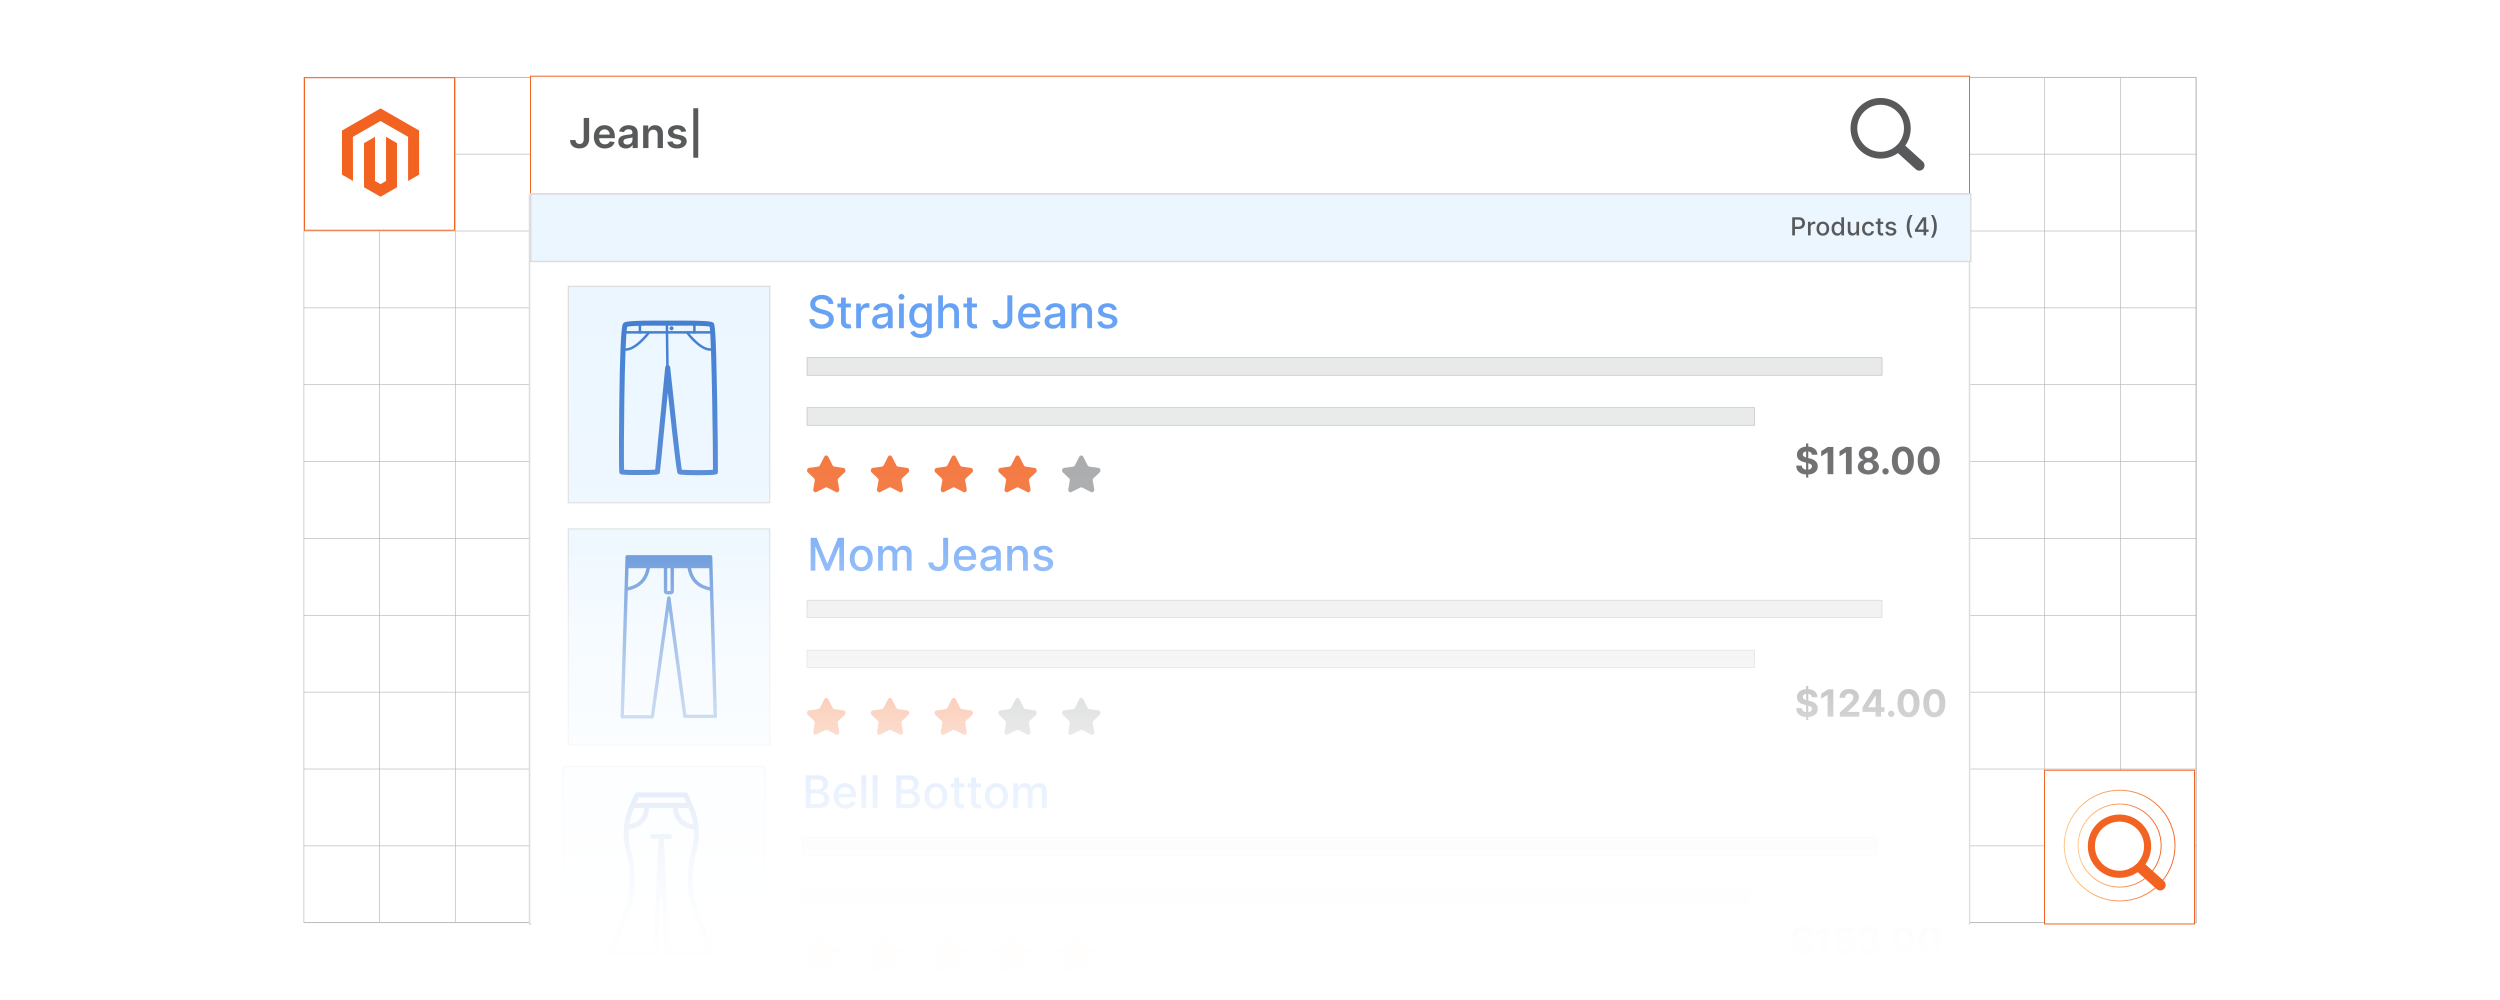 <?xml version="1.0" encoding="UTF-8"?><svg xmlns="http://www.w3.org/2000/svg" xmlns:xlink="http://www.w3.org/1999/xlink" viewBox="0 0 1000 400"><defs><filter id="outer-glow-1" filterUnits="userSpaceOnUse"><feOffset dx="0" dy="0"/><feGaussianBlur result="blur" stdDeviation="3"/><feFlood flood-color="#ffaa80" flood-opacity=".4"/><feComposite in2="blur" operator="in"/><feComposite in="SourceGraphic"/></filter><filter id="drop-shadow-2" filterUnits="userSpaceOnUse"><feOffset dx="2" dy="2"/><feGaussianBlur result="blur-2" stdDeviation="3"/><feFlood flood-color="#333" flood-opacity=".08"/><feComposite in2="blur-2" operator="in"/><feComposite in="SourceGraphic"/></filter><filter id="drop-shadow-3" filterUnits="userSpaceOnUse"><feOffset dx="2" dy="2"/><feGaussianBlur result="blur-3" stdDeviation="3"/><feFlood flood-color="#333" flood-opacity=".08"/><feComposite in2="blur-3" operator="in"/><feComposite in="SourceGraphic"/></filter><filter id="outer-glow-4" filterUnits="userSpaceOnUse"><feOffset dx="0" dy="0"/><feGaussianBlur result="blur-4" stdDeviation="3"/><feFlood flood-color="#ffaa80" flood-opacity=".4"/><feComposite in2="blur-4" operator="in"/><feComposite in="SourceGraphic"/></filter><filter id="outer-glow-5" filterUnits="userSpaceOnUse"><feOffset dx="0" dy="0"/><feGaussianBlur result="blur-5" stdDeviation="3"/><feFlood flood-color="#ffaa80" flood-opacity=".4"/><feComposite in2="blur-5" operator="in"/><feComposite in="SourceGraphic"/></filter><linearGradient id="New_Gradient_Swatch_copy_5" x1="825.509" y1="338.233" x2="870.193" y2="338.233" gradientUnits="userSpaceOnUse"><stop offset=".001" stop-color="#ffc587"/><stop offset="1" stop-color="#f26322"/></linearGradient><linearGradient id="New_Gradient_Swatch_copy_5-2" x1="831.047" x2="864.655" xlink:href="#New_Gradient_Swatch_copy_5"/><linearGradient id="New_Gradient_Swatch_copy_5-3" x1="836.586" y1="338.233" x2="859.116" y2="338.233" xlink:href="#New_Gradient_Swatch_copy_5"/><linearGradient id="linear-gradient" x1="500" y1="394.084" x2="500" y2="106.084" gradientUnits="userSpaceOnUse"><stop offset="0" stop-color="#fff"/><stop offset=".097" stop-color="#fff" stop-opacity=".986"/><stop offset=".185" stop-color="#fff" stop-opacity=".942"/><stop offset=".27" stop-color="#fff" stop-opacity=".869"/><stop offset=".354" stop-color="#fff" stop-opacity=".767"/><stop offset=".436" stop-color="#fff" stop-opacity=".635"/><stop offset=".516" stop-color="#fff" stop-opacity=".473"/><stop offset=".595" stop-color="#fff" stop-opacity=".284"/><stop offset=".626" stop-color="#fff" stop-opacity=".2"/><stop offset=".878" stop-color="#fff" stop-opacity=".07"/><stop offset="1" stop-color="#fff" stop-opacity="0"/></linearGradient></defs><g id="Layer_1"><rect width="1000" height="400" fill="#fff" stroke-width="0"/></g><g id="Layer_2"><rect x="121.56" y="30.914" width="756.88" height="338.17" fill="none" stroke="#b1b3b5" stroke-miterlimit="10" stroke-width=".25"/><polyline points="878.44 369.084 848.16 369.084 817.89 369.084 787.61 369.084 757.34 369.084 727.06 369.084 696.79 369.084 666.51 369.084 636.24 369.084 605.96 369.084 575.69 369.084 545.41 369.084 515.14 369.084 484.86 369.084 454.59 369.084 424.31 369.084 394.04 369.084 363.76 369.084 333.49 369.084 303.21 369.084 272.94 369.084 242.66 369.084 212.39 369.084 182.11 369.084 151.84 369.084 121.56 369.084" fill="none" stroke="#b1b3b5" stroke-miterlimit="10" stroke-width=".25"/><polyline points="121.56 338.344 151.84 338.344 182.11 338.344 212.39 338.344 242.66 338.344 272.94 338.344 303.21 338.344 333.49 338.344 363.76 338.344 394.04 338.344 424.31 338.344 454.59 338.344 484.86 338.344 515.14 338.344 545.41 338.344 575.69 338.344 605.96 338.344 636.24 338.344 666.51 338.344 696.79 338.344 727.06 338.344 757.34 338.344 787.61 338.344 817.89 338.344 848.16 338.344 878.44 338.344" fill="none" stroke="#b1b3b5" stroke-miterlimit="10" stroke-width=".25"/><polyline points="878.44 307.604 848.16 307.604 817.89 307.604 787.61 307.604 757.34 307.604 727.06 307.604 696.79 307.604 666.51 307.604 636.24 307.604 605.96 307.604 575.69 307.604 545.41 307.604 515.14 307.604 484.86 307.604 454.59 307.604 424.31 307.604 394.04 307.604 363.76 307.604 333.49 307.604 303.21 307.604 272.94 307.604 242.66 307.604 212.39 307.604 182.11 307.604 151.84 307.604 121.56 307.604" fill="none" stroke="#b1b3b5" stroke-miterlimit="10" stroke-width=".25"/><polyline points="878.44 276.854 848.16 276.854 817.89 276.854 787.61 276.854 757.34 276.854 727.06 276.854 696.79 276.854 666.51 276.854 636.24 276.854 605.96 276.854 575.69 276.854 545.41 276.854 515.14 276.854 484.86 276.854 454.59 276.854 424.31 276.854 394.04 276.854 363.76 276.854 333.49 276.854 303.21 276.854 272.94 276.854 242.66 276.854 212.39 276.854 182.11 276.854 151.84 276.854 121.56 276.854" fill="none" stroke="#b1b3b5" stroke-miterlimit="10" stroke-width=".25"/><polyline points="878.44 246.114 848.16 246.114 817.89 246.114 787.61 246.114 757.34 246.114 727.06 246.114 696.79 246.114 666.51 246.114 636.24 246.114 605.96 246.114 575.69 246.114 545.41 246.114 515.14 246.114 484.86 246.114 454.59 246.114 424.31 246.114 394.04 246.114 363.76 246.114 333.49 246.114 303.21 246.114 272.94 246.114 242.66 246.114 212.39 246.114 182.11 246.114 151.84 246.114 121.56 246.114" fill="none" stroke="#b1b3b5" stroke-miterlimit="10" stroke-width=".25"/><polyline points="878.44 215.374 848.16 215.374 817.89 215.374 787.61 215.374 757.34 215.374 727.06 215.374 696.79 215.374 666.51 215.374 636.24 215.374 605.96 215.374 575.69 215.374 545.41 215.374 515.14 215.374 484.86 215.374 454.59 215.374 424.31 215.374 394.04 215.374 363.76 215.374 333.49 215.374 303.21 215.374 272.94 215.374 242.66 215.374 212.39 215.374 182.11 215.374 151.84 215.374 121.56 215.374" fill="none" stroke="#b1b3b5" stroke-miterlimit="10" stroke-width=".25"/><polyline points="878.44 184.634 848.16 184.634 817.89 184.634 787.61 184.634 757.34 184.634 727.06 184.634 696.79 184.634 666.51 184.634 636.24 184.634 605.96 184.634 575.69 184.634 545.41 184.634 515.14 184.634 484.86 184.634 454.59 184.634 424.31 184.634 394.04 184.634 363.76 184.634 333.49 184.634 303.21 184.634 272.94 184.634 242.66 184.634 212.39 184.634 182.11 184.634 151.84 184.634 121.56 184.634" fill="none" stroke="#b1b3b5" stroke-miterlimit="10" stroke-width=".25"/><polyline points="878.44 153.884 848.16 153.884 817.89 153.884 787.61 153.884 757.34 153.884 727.06 153.884 696.79 153.884 666.51 153.884 636.24 153.884 605.96 153.884 575.69 153.884 545.41 153.884 515.14 153.884 484.86 153.884 454.59 153.884 424.31 153.884 394.04 153.884 363.76 153.884 333.49 153.884 303.21 153.884 272.94 153.884 242.66 153.884 212.39 153.884 182.11 153.884 151.84 153.884 121.56 153.884" fill="none" stroke="#b1b3b5" stroke-miterlimit="10" stroke-width=".25"/><polyline points="878.44 123.144 848.16 123.144 817.89 123.144 787.61 123.144 757.34 123.144 727.06 123.144 696.79 123.144 666.51 123.144 636.24 123.144 605.96 123.144 575.69 123.144 545.41 123.144 515.14 123.144 484.86 123.144 454.59 123.144 424.31 123.144 394.04 123.144 363.76 123.144 333.49 123.144 303.21 123.144 272.94 123.144 242.66 123.144 212.39 123.144 182.11 123.144 151.84 123.144 121.56 123.144" fill="none" stroke="#b1b3b5" stroke-miterlimit="10" stroke-width=".25"/><polyline points="878.44 92.404 848.16 92.404 817.89 92.404 787.61 92.404 757.34 92.404 727.06 92.404 696.79 92.404 666.51 92.404 636.24 92.404 605.96 92.404 575.69 92.404 545.41 92.404 515.14 92.404 484.86 92.404 454.59 92.404 424.31 92.404 394.04 92.404 363.76 92.404 333.49 92.404 303.21 92.404 272.94 92.404 242.66 92.404 212.39 92.404 182.11 92.404 151.84 92.404 121.56 92.404" fill="none" stroke="#b1b3b5" stroke-miterlimit="10" stroke-width=".25"/><polyline points="878.44 61.664 848.16 61.664 817.89 61.664 787.61 61.664 757.34 61.664 727.06 61.664 696.79 61.664 666.51 61.664 636.24 61.664 605.96 61.664 575.69 61.664 545.41 61.664 515.14 61.664 484.86 61.664 454.59 61.664 424.31 61.664 394.04 61.664 363.76 61.664 333.49 61.664 303.21 61.664 272.94 61.664 242.66 61.664 212.39 61.664 182.11 61.664 151.84 61.664 121.56 61.664" fill="none" stroke="#b1b3b5" stroke-miterlimit="10" stroke-width=".25"/><polyline points="121.56 30.914 151.84 30.914 182.11 30.914 212.39 30.914 242.66 30.914 272.94 30.914 303.21 30.914 333.49 30.914 363.76 30.914 394.04 30.914 424.31 30.914 454.59 30.914 484.86 30.914 515.14 30.914 545.41 30.914 575.69 30.914 605.96 30.914 636.24 30.914 666.51 30.914 696.79 30.914 727.06 30.914 757.34 30.914 787.61 30.914 817.89 30.914 848.16 30.914 878.44 30.914" fill="none" stroke="#b1b3b5" stroke-miterlimit="10" stroke-width=".25"/><polyline points="878.44 369.084 878.44 338.344 878.44 307.604 878.44 276.854 878.44 246.114 878.44 215.374 878.44 184.634 878.44 153.884 878.44 123.144 878.44 92.404 878.44 61.664 878.44 30.914" fill="none" stroke="#b1b3b5" stroke-miterlimit="10" stroke-width=".25"/><polyline points="848.162 30.916 848.162 61.666 848.162 92.406 848.162 123.146 848.162 153.886 848.162 184.636 848.162 215.376 848.162 246.116 848.162 276.856 848.162 307.606 848.162 338.346 848.162 369.086" fill="none" stroke="#b1b3b5" stroke-miterlimit="10" stroke-width=".25"/><polyline points="817.891 30.916 817.891 61.666 817.891 92.406 817.891 123.146 817.891 153.886 817.891 184.636 817.891 215.376 817.891 246.116 817.891 276.856 817.891 307.606 817.891 338.346 817.891 369.086" fill="none" stroke="#b1b3b5" stroke-miterlimit="10" stroke-width=".25"/><polyline points="787.611 30.916 787.611 61.666 787.611 92.406 787.611 123.146 787.611 153.886 787.611 184.636 787.611 215.376 787.611 246.116 787.611 276.856 787.611 307.606 787.611 338.346 787.611 369.086" fill="none" stroke="#b1b3b5" stroke-miterlimit="10" stroke-width=".25"/><polyline points="757.341 30.916 757.341 61.666 757.341 92.406 757.341 123.146 757.341 153.886 757.341 184.636 757.341 215.376 757.341 246.116 757.341 276.856 757.341 307.606 757.341 338.346 757.341 369.086" fill="none" stroke="#b1b3b5" stroke-miterlimit="10" stroke-width=".25"/><polyline points="727.062 30.916 727.062 61.666 727.062 92.406 727.062 123.146 727.062 153.886 727.062 184.636 727.062 215.376 727.062 246.116 727.062 276.856 727.062 307.606 727.062 338.346 727.062 369.086" fill="none" stroke="#b1b3b5" stroke-miterlimit="10" stroke-width=".25"/><polyline points="696.792 30.916 696.792 61.666 696.792 92.406 696.792 123.146 696.792 153.886 696.792 184.636 696.792 215.376 696.792 246.116 696.792 276.856 696.792 307.606 696.792 338.346 696.792 369.086" fill="none" stroke="#b1b3b5" stroke-miterlimit="10" stroke-width=".25"/><polyline points="666.511 30.916 666.511 61.666 666.511 92.406 666.511 123.146 666.511 153.886 666.511 184.636 666.511 215.376 666.511 246.116 666.511 276.856 666.511 307.606 666.511 338.346 666.511 369.086" fill="none" stroke="#b1b3b5" stroke-miterlimit="10" stroke-width=".25"/><polyline points="636.241 30.916 636.241 61.666 636.241 92.406 636.241 123.146 636.241 153.886 636.241 184.636 636.241 215.376 636.241 246.116 636.241 276.856 636.241 307.606 636.241 338.346 636.241 369.086" fill="none" stroke="#b1b3b5" stroke-miterlimit="10" stroke-width=".25"/><polyline points="605.962 30.916 605.962 61.666 605.962 92.406 605.962 123.146 605.962 153.886 605.962 184.636 605.962 215.376 605.962 246.116 605.962 276.856 605.962 307.606 605.962 338.346 605.962 369.086" fill="none" stroke="#b1b3b5" stroke-miterlimit="10" stroke-width=".25"/><polyline points="575.692 30.916 575.692 61.666 575.692 92.406 575.692 123.146 575.692 153.886 575.692 184.636 575.692 215.376 575.692 246.116 575.692 276.856 575.692 307.606 575.692 338.346 575.692 369.086" fill="none" stroke="#b1b3b5" stroke-miterlimit="10" stroke-width=".25"/><polyline points="545.412 30.916 545.412 61.666 545.412 92.406 545.412 123.146 545.412 153.886 545.412 184.636 545.412 215.376 545.412 246.116 545.412 276.856 545.412 307.606 545.412 338.346 545.412 369.086" fill="none" stroke="#b1b3b5" stroke-miterlimit="10" stroke-width=".25"/><polyline points="515.141 30.916 515.141 61.666 515.141 92.406 515.141 123.146 515.141 153.886 515.141 184.636 515.141 215.376 515.141 246.116 515.141 276.856 515.141 307.606 515.141 338.346 515.141 369.086" fill="none" stroke="#b1b3b5" stroke-miterlimit="10" stroke-width=".25"/><polyline points="484.861 30.916 484.861 61.666 484.861 92.406 484.861 123.146 484.861 153.886 484.861 184.636 484.861 215.376 484.861 246.116 484.861 276.856 484.861 307.606 484.861 338.346 484.861 369.086" fill="none" stroke="#b1b3b5" stroke-miterlimit="10" stroke-width=".25"/><polyline points="454.591 30.916 454.591 61.666 454.591 92.406 454.591 123.146 454.591 153.886 454.591 184.636 454.591 215.376 454.591 246.116 454.591 276.856 454.591 307.606 454.591 338.346 454.591 369.086" fill="none" stroke="#b1b3b5" stroke-miterlimit="10" stroke-width=".25"/><polyline points="424.312 30.916 424.312 61.666 424.312 92.406 424.312 123.146 424.312 153.886 424.312 184.636 424.312 215.376 424.312 246.116 424.312 276.856 424.312 307.606 424.312 338.346 424.312 369.086" fill="none" stroke="#b1b3b5" stroke-miterlimit="10" stroke-width=".25"/><polyline points="394.041 30.916 394.041 61.666 394.041 92.406 394.041 123.146 394.041 153.886 394.041 184.636 394.041 215.376 394.041 246.116 394.041 276.856 394.041 307.606 394.041 338.346 394.041 369.086" fill="none" stroke="#b1b3b5" stroke-miterlimit="10" stroke-width=".25"/><polyline points="363.762 30.916 363.762 61.666 363.762 92.406 363.762 123.146 363.762 153.886 363.762 184.636 363.762 215.376 363.762 246.116 363.762 276.856 363.762 307.606 363.762 338.346 363.762 369.086" fill="none" stroke="#b1b3b5" stroke-miterlimit="10" stroke-width=".25"/><polyline points="333.491 30.916 333.491 61.666 333.491 92.406 333.491 123.146 333.491 153.886 333.491 184.636 333.491 215.376 333.491 246.116 333.491 276.856 333.491 307.606 333.491 338.346 333.491 369.086" fill="none" stroke="#b1b3b5" stroke-miterlimit="10" stroke-width=".25"/><polyline points="303.212 30.916 303.212 61.666 303.212 92.406 303.212 123.146 303.212 153.886 303.212 184.636 303.212 215.376 303.212 246.116 303.212 276.856 303.212 307.606 303.212 338.346 303.212 369.086" fill="none" stroke="#b1b3b5" stroke-miterlimit="10" stroke-width=".25"/><polyline points="272.942 30.916 272.942 61.666 272.942 92.406 272.942 123.146 272.942 153.886 272.942 184.636 272.942 215.376 272.942 246.116 272.942 276.856 272.942 307.606 272.942 338.346 272.942 369.086" fill="none" stroke="#b1b3b5" stroke-miterlimit="10" stroke-width=".25"/><polyline points="242.661 30.916 242.661 61.666 242.661 92.406 242.661 123.146 242.661 153.886 242.661 184.636 242.661 215.376 242.661 246.116 242.661 276.856 242.661 307.606 242.661 338.346 242.661 369.086" fill="none" stroke="#b1b3b5" stroke-miterlimit="10" stroke-width=".25"/><polyline points="212.392 30.916 212.392 61.666 212.392 92.406 212.392 123.146 212.392 153.886 212.392 184.636 212.392 215.376 212.392 246.116 212.392 276.856 212.392 307.606 212.392 338.346 212.392 369.086" fill="none" stroke="#b1b3b5" stroke-miterlimit="10" stroke-width=".25"/><polyline points="182.112 30.916 182.112 61.666 182.112 92.406 182.112 123.146 182.112 153.886 182.112 184.636 182.112 215.376 182.112 246.116 182.112 276.856 182.112 307.606 182.112 338.346 182.112 369.086" fill="none" stroke="#b1b3b5" stroke-miterlimit="10" stroke-width=".25"/><polyline points="151.841 30.916 151.841 61.666 151.841 92.406 151.841 123.146 151.841 153.886 151.841 184.636 151.841 215.376 151.841 246.116 151.841 276.856 151.841 307.606 151.841 338.346 151.841 369.086" fill="none" stroke="#b1b3b5" stroke-miterlimit="10" stroke-width=".25"/><g filter="url(#outer-glow-1)"><rect x="212.191" y="30.47" width="575.617" height="47.219" fill="#fff" stroke="#f26322" stroke-miterlimit="10" stroke-width=".4"/><path d="M752.249,39.186h.004v.002c3.324.001,6.334,1.359,8.513,3.555,2.175,2.192,3.522,5.222,3.524,8.569h.002v.018h-.002c-.001,1.349-.221,2.647-.625,3.857-.068.203-.139.398-.211.585v.002c-.348.888-.799,1.728-1.336,2.502l7.006,6.345.004.004.038.035.003.003c.396.379.611.887.638,1.403.026.51-.131,1.031-.477,1.449l-.003.004-.042.049-.008.009-.035.039-.004.005c-.377.399-.88.615-1.392.642-.505.027-1.023-.131-1.438-.48l-.004-.003-.049-.043-.007-.006-7.166-6.489c-.212.15-.428.293-.647.428-.297.183-.605.356-.919.513-1.614.811-3.438,1.268-5.365,1.268v.002h-.004v-.002c-3.324-.001-6.335-1.359-8.513-3.555-2.175-2.192-3.522-5.223-3.524-8.569h-.002v-.012h.002c.001-3.349,1.349-6.383,3.528-8.578,2.176-2.191,5.183-3.548,8.505-3.55v-.002h.008ZM752.253,41.907v.002h-.012v-.002c-2.574.002-4.908,1.056-6.597,2.757-1.689,1.701-2.736,4.055-2.737,6.652h.002v.012h-.002c.002,2.594,1.047,4.944,2.736,6.646,1.688,1.702,4.024,2.757,6.601,2.758v-.002h.012v.002c2.574-.002,4.907-1.055,6.596-2.757,1.689-1.701,2.736-4.054,2.737-6.651h-.001v-.012h.001c-.001-2.594-1.048-4.945-2.736-6.647-1.688-1.702-4.024-2.757-6.601-2.758h0Z" fill="#58595b" stroke-width="0"/><path d="M233.489,47.176h2.164v8.466c-.004.775-.169,1.443-.494,2.002-.325.559-.779.987-1.361,1.287s-1.259.45-2.031.45c-.706,0-1.339-.127-1.902-.38s-1.008-.628-1.337-1.126c-.33-.497-.494-1.116-.494-1.857h2.169c.004.325.076.606.215.841s.332.415.579.541c.247.125.531.188.853.188.349,0,.644-.073.888-.22.243-.147.428-.366.556-.656.127-.29.193-.646.197-1.069v-8.466Z" fill="#58595b" stroke-width="0"/><path d="M241.926,59.393c-.905,0-1.687-.19-2.343-.567-.657-.379-1.161-.915-1.514-1.611-.353-.695-.529-1.516-.529-2.46,0-.93.177-1.745.532-2.449.354-.703.851-1.252,1.49-1.645.639-.395,1.389-.592,2.252-.592.557,0,1.083.09,1.579.268.496.179.935.454,1.317.826.382.373.683.846.902,1.42.22.574.33,1.258.33,2.049v.652h-7.402v-1.434h5.362c-.004-.408-.092-.771-.265-1.091s-.413-.571-.72-.756c-.308-.184-.665-.276-1.073-.276-.435,0-.817.105-1.147.315-.33.21-.585.484-.768.823-.182.339-.275.711-.279,1.114v1.252c0,.525.096.976.288,1.35.192.374.46.66.806.858.345.198.749.297,1.211.297.31,0,.59-.044.841-.133.251-.088.468-.218.653-.391.184-.172.323-.386.417-.641l1.987.224c-.126.525-.363.982-.714,1.372-.351.391-.798.692-1.343.906-.545.213-1.168.32-1.87.32Z" fill="#58595b" stroke-width="0"/><path d="M250.338,59.399c-.572,0-1.086-.103-1.543-.309-.457-.206-.817-.511-1.082-.915-.264-.403-.397-.901-.397-1.493,0-.509.094-.931.282-1.264.188-.333.445-.6.77-.8s.693-.352,1.102-.455c.41-.104.834-.18,1.273-.227.529-.055.959-.105,1.288-.15s.569-.115.72-.211c.151-.097.227-.246.227-.45v-.035c0-.443-.131-.786-.394-1.029-.263-.242-.641-.364-1.135-.364-.521,0-.934.114-1.237.341-.304.228-.509.496-.615.806l-1.987-.282c.157-.549.415-1.008.776-1.379.36-.37.801-.648,1.323-.835.521-.185,1.098-.279,1.728-.279.435,0,.868.052,1.299.153s.825.27,1.182.503.644.55.861.949c.218.399.326.899.326,1.499v6.044h-2.046v-1.24h-.07c-.129.251-.311.484-.544.702-.233.218-.525.393-.876.523-.351.131-.761.197-1.232.197ZM250.891,57.834c.427,0,.798-.085,1.111-.256.314-.17.556-.397.726-.679s.256-.59.256-.923v-1.065c-.067.055-.18.106-.338.153s-.336.088-.532.123c-.196.035-.39.066-.582.094-.192.028-.359.052-.5.071-.317.043-.602.113-.853.211-.251.099-.449.234-.594.409-.145.174-.217.398-.217.673,0,.393.143.689.429.888.286.2.65.3,1.093.3Z" fill="#58595b" stroke-width="0"/><path d="M259.381,53.925v5.291h-2.128v-9.03h2.034v1.534h.105c.208-.506.54-.907.997-1.205s1.022-.447,1.696-.447c.623,0,1.167.134,1.631.4s.825.652,1.082,1.158c.256.506.383,1.119.379,1.84v5.75h-2.128v-5.421c0-.604-.156-1.075-.467-1.417-.311-.341-.742-.511-1.29-.511-.372,0-.702.081-.99.244-.288.162-.514.397-.676.702s-.244.676-.244,1.111Z" fill="#58595b" stroke-width="0"/><path d="M274.484,52.573l-1.94.212c-.055-.196-.15-.38-.285-.553s-.316-.311-.543-.417c-.228-.106-.506-.159-.835-.159-.443,0-.815.096-1.114.288s-.448.44-.444.747c-.004.262.093.476.291.641.198.164.526.3.985.405l1.54.329c.854.185,1.49.477,1.908.876.417.4.628.923.632,1.57-.004.568-.169,1.068-.497,1.502-.328.433-.781.771-1.361,1.014-.58.243-1.246.365-1.999.365-1.105,0-1.995-.232-2.669-.697-.674-.464-1.076-1.112-1.205-1.942l2.075-.2c.094.407.294.715.6.923s.704.311,1.193.311c.506,0,.913-.103,1.22-.311s.461-.465.461-.77c0-.259-.099-.472-.297-.641-.198-.168-.505-.298-.92-.388l-1.54-.323c-.866-.181-1.507-.485-1.922-.914-.415-.43-.622-.974-.617-1.632-.004-.557.147-1.04.456-1.449.308-.409.737-.728,1.288-.952.55-.226,1.187-.339,1.908-.339,1.058,0,1.892.226,2.502.677.609.45.987,1.06,1.132,1.828Z" fill="#58595b" stroke-width="0"/><path d="M279.293,43.295v19.801h-1.975v-19.801h1.975Z" fill="#58595b" stroke-width="0"/></g><rect x="211.809" y="78.084" width="576" height="291.5" fill="#fff" stroke="#dbdcdd" stroke-miterlimit="10" stroke-width=".595"/><rect x="212.309" y="77.584" width="576" height="27" fill="#ebf6ff" stroke="#dbdcdd" stroke-miterlimit="10" stroke-width=".591"/><g filter="url(#drop-shadow-2)"><path d="M329.435,119.581c-.068-.607-.351-1.079-.848-1.416-.497-.336-1.122-.504-1.875-.504-.54,0-1.006.085-1.4.254s-.699.4-.915.693-.324.626-.324.999c0,.312.074.582.221.809.148.228.343.417.585.568.242.152.502.278.78.379s.546.184.803.248l1.284.334c.419.102.85.241,1.291.417s.85.407,1.227.693c.377.287.682.643.915,1.066.233.424.35.932.35,1.522,0,.745-.191,1.406-.575,1.984s-.938,1.034-1.663,1.368c-.726.334-1.603.501-2.63.501-.985,0-1.836-.156-2.556-.469-.719-.312-1.282-.757-1.689-1.333s-.631-1.26-.674-2.052h1.991c.038.475.193.87.465,1.185s.621.548,1.047.7c.426.152.894.228,1.403.228.561,0,1.06-.089,1.5-.267.439-.177.785-.426,1.038-.744.252-.319.379-.693.379-1.121,0-.39-.11-.709-.331-.957s-.518-.454-.893-.616c-.375-.163-.797-.307-1.269-.431l-1.554-.424c-1.053-.287-1.887-.709-2.502-1.266-.614-.556-.922-1.293-.922-2.209,0-.758.206-1.419.617-1.984s.968-1.005,1.67-1.32c.702-.315,1.494-.472,2.377-.472.89,0,1.677.156,2.36.469.683.312,1.222.742,1.615,1.288.394.546.6,1.172.617,1.878h-1.914Z" fill="#619ef5" stroke-width="0"/><path d="M338.349,119.414v1.542h-5.389v-1.542h5.389ZM334.406,117.05h1.92v9.332c0,.372.056.651.167.838s.256.312.434.379.372.1.581.1c.154,0,.289-.011.405-.032s.206-.038.27-.051l.347,1.586c-.111.043-.27.087-.475.132-.206.045-.463.069-.771.074-.505.008-.976-.082-1.413-.271-.436-.189-.79-.479-1.06-.873-.27-.394-.404-.889-.404-1.483v-9.73Z" fill="#619ef5" stroke-width="0"/><path d="M340.468,129.279v-9.865h1.856v1.567h.102c.18-.531.498-.949.954-1.256.456-.306.973-.459,1.551-.459.12,0,.262.005.427.013.165.009.294.019.389.032v1.837c-.077-.021-.214-.046-.411-.074-.197-.027-.394-.041-.591-.041-.454,0-.857.095-1.211.285-.353.19-.632.454-.838.79-.206.337-.308.719-.308,1.147v6.024h-1.92Z" fill="#619ef5" stroke-width="0"/><path d="M350.198,129.498c-.625,0-1.19-.117-1.695-.351-.505-.233-.905-.572-1.198-1.018-.293-.445-.44-.991-.44-1.638,0-.557.107-1.015.321-1.375.214-.359.503-.644.867-.854s.77-.368,1.22-.476c.45-.106.908-.189,1.375-.244.591-.068,1.07-.125,1.438-.17s.636-.119.803-.222.251-.27.251-.501v-.045c0-.56-.157-.995-.472-1.304-.315-.309-.783-.463-1.403-.463-.647,0-1.155.143-1.525.428-.371.284-.626.601-.768.947l-1.805-.411c.214-.6.528-1.084.941-1.455.413-.37.89-.64,1.429-.809.54-.169,1.107-.254,1.702-.254.394,0,.812.046,1.255.138.443.093.858.261,1.246.505.388.243.706.592.954,1.043.248.452.373,1.037.373,1.757v6.551h-1.875v-1.349h-.077c-.124.248-.31.492-.559.732-.248.239-.567.439-.957.597-.39.158-.856.238-1.4.238ZM350.616,127.956c.531,0,.986-.104,1.365-.315s.668-.485.867-.825c.199-.341.298-.705.298-1.095v-1.272c-.068.069-.2.132-.395.19-.195.059-.416.107-.665.148-.248.04-.49.077-.726.109-.235.031-.433.059-.591.08-.373.047-.712.126-1.018.237s-.55.271-.732.478c-.182.208-.273.482-.273.825,0,.476.175.834.526,1.076.351.241.798.362,1.342.362Z" fill="#619ef5" stroke-width="0"/><path d="M358.593,117.892c-.334,0-.62-.112-.857-.338-.238-.225-.356-.493-.356-.806,0-.316.119-.588.356-.812s.523-.337.857-.337.62.112.857.337.356.496.356.812c0,.312-.119.581-.356.806-.238.226-.523.338-.857.338ZM357.623,129.279v-9.865h1.92v9.865h-1.92Z" fill="#619ef5" stroke-width="0"/><path d="M366.261,133.184c-.783,0-1.456-.103-2.019-.309-.563-.206-1.022-.477-1.378-.815-.355-.339-.621-.709-.796-1.111l1.651-.681c.116.189.271.389.465.601s.46.393.796.542c.336.15.769.226,1.301.226.728,0,1.33-.177,1.805-.53s.713-.915.713-1.685v-1.94h-.122c-.116.209-.282.442-.498.699-.216.257-.513.479-.89.668-.377.189-.867.283-1.471.283-.779,0-1.48-.184-2.103-.55-.623-.365-1.115-.907-1.477-1.624-.362-.718-.542-1.601-.542-2.649s.179-1.948.536-2.697c.357-.75.849-1.324,1.474-1.725.625-.4,1.334-.601,2.126-.601.612,0,1.107.102,1.483.305.377.204.671.44.883.71s.376.508.491.713h.142v-1.6h1.881v10.084c0,.848-.197,1.543-.591,2.087-.394.544-.926.946-1.596,1.207-.67.262-1.425.393-2.264.393ZM366.242,127.539c.552,0,1.02-.13,1.403-.389s.674-.632.874-1.117c.199-.486.298-1.069.298-1.751,0-.663-.098-1.248-.295-1.753-.197-.505-.486-.9-.867-1.185-.381-.285-.852-.428-1.413-.428-.578,0-1.06.149-1.445.446-.385.298-.675.701-.87,1.211s-.292,1.079-.292,1.708c0,.647.098,1.214.295,1.702.197.488.489.869.876,1.144.388.273.866.411,1.435.411Z" fill="#619ef5" stroke-width="0"/><path d="M375.207,123.421v5.857h-1.92v-13.153h1.895v4.894h.122c.231-.531.585-.953,1.06-1.266s1.096-.469,1.863-.469c.676,0,1.268.139,1.775.417s.901.693,1.182,1.243c.28.55.42,1.236.42,2.059v6.274h-1.92v-6.044c0-.723-.186-1.285-.559-1.685s-.891-.601-1.554-.601c-.454,0-.86.097-1.217.289s-.638.475-.841.845c-.203.37-.305.816-.305,1.339Z" fill="#619ef5" stroke-width="0"/><path d="M388.778,119.414v1.542h-5.389v-1.542h5.389ZM384.834,117.05h1.92v9.332c0,.372.056.651.167.838s.256.312.434.379.372.1.581.1c.154,0,.289-.011.405-.032s.206-.038.27-.051l.347,1.586c-.111.043-.27.087-.475.132-.206.045-.463.069-.771.074-.505.008-.976-.082-1.413-.271-.436-.189-.79-.479-1.06-.873-.27-.394-.404-.889-.404-1.483v-9.73Z" fill="#619ef5" stroke-width="0"/><path d="M400.954,116.126h1.978v9.325c0,.844-.166,1.565-.498,2.165s-.797,1.057-1.397,1.371c-.599.315-1.301.472-2.106.472-.741,0-1.405-.135-1.994-.404s-1.053-.663-1.394-1.179-.511-1.145-.511-1.885h1.972c0,.364.085.679.254.944.169.265.402.472.7.619.298.147.639.222,1.024.222.42,0,.776-.089,1.069-.267.293-.178.517-.44.671-.786.154-.348.231-.771.231-1.272v-9.325Z" fill="#619ef5" stroke-width="0"/><path d="M409.92,129.478c-.972,0-1.808-.209-2.508-.626-.7-.418-1.24-1.007-1.619-1.767s-.568-1.651-.568-2.675c0-1.011.19-1.901.568-2.672s.91-1.372,1.593-1.805,1.482-.648,2.399-.648c.557,0,1.096.092,1.619.276.522.184.991.473,1.406.867.415.394.743.904.982,1.531s.36,1.389.36,2.283v.681h-7.842v-1.438h5.96c0-.505-.102-.954-.308-1.346s-.494-.701-.864-.928c-.371-.227-.804-.341-1.301-.341-.54,0-1.009.132-1.41.396-.4.263-.709.606-.925,1.027s-.324.879-.324,1.371v1.124c0,.659.117,1.221.35,1.683.233.463.56.815.98,1.057.419.242.91.362,1.471.362.364,0,.695-.052.995-.157.3-.104.559-.262.777-.472s.385-.469.501-.777l1.817.328c-.145.535-.406,1.003-.78,1.403s-.844.71-1.407.931-1.204.331-1.923.331Z" fill="#619ef5" stroke-width="0"/><path d="M419.161,129.498c-.625,0-1.19-.117-1.695-.351-.505-.233-.905-.572-1.198-1.018-.293-.445-.44-.991-.44-1.638,0-.557.107-1.015.321-1.375.214-.359.503-.644.867-.854s.77-.368,1.22-.476c.45-.106.908-.189,1.375-.244.591-.068,1.07-.125,1.438-.17s.636-.119.803-.222.251-.27.251-.501v-.045c0-.56-.157-.995-.472-1.304-.315-.309-.783-.463-1.403-.463-.647,0-1.155.143-1.525.428-.371.284-.626.601-.768.947l-1.805-.411c.214-.6.528-1.084.941-1.455.413-.37.89-.64,1.429-.809.54-.169,1.107-.254,1.702-.254.394,0,.812.046,1.255.138.443.093.858.261,1.246.505.388.243.706.592.954,1.043.248.452.373,1.037.373,1.757v6.551h-1.875v-1.349h-.077c-.124.248-.31.492-.559.732-.248.239-.567.439-.957.597-.39.158-.856.238-1.4.238ZM419.579,127.956c.531,0,.986-.104,1.365-.315s.668-.485.867-.825c.199-.341.298-.705.298-1.095v-1.272c-.068.069-.2.132-.395.19-.195.059-.416.107-.665.148-.248.04-.49.077-.726.109-.235.031-.433.059-.591.08-.373.047-.712.126-1.018.237s-.55.271-.732.478c-.182.208-.273.482-.273.825,0,.476.175.834.526,1.076.351.241.798.362,1.342.362Z" fill="#619ef5" stroke-width="0"/><path d="M428.506,123.421v5.857h-1.92v-9.865h1.843v1.606h.122c.227-.522.583-.942,1.069-1.259.486-.317,1.099-.476,1.84-.476.672,0,1.261.141,1.766.421s.897.696,1.175,1.249c.278.552.417,1.235.417,2.049v6.274h-1.92v-6.044c0-.715-.186-1.274-.559-1.679-.373-.405-.884-.607-1.535-.607-.445,0-.84.097-1.185.289-.345.192-.617.475-.816.845s-.298.816-.298,1.339Z" fill="#619ef5" stroke-width="0"/><path d="M444.78,121.823l-1.74.308c-.073-.223-.188-.435-.344-.636s-.367-.366-.633-.494c-.266-.129-.597-.192-.995-.192-.544,0-.998.12-1.362.362s-.546.554-.546.935c0,.33.122.595.366.796.244.202.638.366,1.182.495l1.567.359c.908.21,1.585.533,2.03.97s.668,1.004.668,1.702c0,.591-.17,1.116-.511,1.577-.34.46-.814.82-1.419,1.082-.606.261-1.307.392-2.103.392-1.105,0-2.006-.236-2.704-.71-.698-.473-1.126-1.147-1.285-2.019l1.856-.283c.115.484.353.85.713,1.096.359.246.828.369,1.406.369.629,0,1.132-.132,1.509-.396.377-.263.565-.585.565-.966,0-.309-.115-.567-.344-.777s-.579-.368-1.05-.476l-1.669-.366c-.921-.209-1.601-.543-2.04-1.002-.439-.458-.658-1.038-.658-1.74,0-.582.163-1.092.488-1.528.325-.436.775-.778,1.349-1.024s1.231-.369,1.972-.369c1.066,0,1.905.231,2.518.69s1.017,1.075,1.214,1.847Z" fill="#619ef5" stroke-width="0"/><path d="M722.752,179.899c-.043-.43-.226-.764-.549-1.002-.323-.237-.762-.356-1.315-.356-.377,0-.694.053-.954.157-.259.104-.457.249-.594.434s-.205.395-.205.629c-.007.195.035.366.125.512.091.145.216.271.376.375s.345.195.554.272c.21.077.434.142.672.194l.98.234c.476.107.913.249,1.31.427s.742.396,1.033.655c.291.259.518.565.68.916.161.352.244.755.247,1.209-.003.668-.173,1.246-.509,1.734-.335.488-.818.866-1.448,1.134-.631.269-1.39.402-2.277.402-.881,0-1.647-.135-2.299-.404-.651-.271-1.159-.671-1.523-1.201-.364-.531-.555-1.19-.572-1.974h2.231c.025.365.131.67.317.913s.436.427.751.549.67.184,1.068.184c.391,0,.731-.057,1.02-.17.29-.114.515-.273.674-.475.16-.202.24-.435.24-.697,0-.245-.072-.451-.216-.618-.144-.167-.353-.309-.629-.426s-.611-.225-1.01-.32l-1.188-.298c-.92-.224-1.645-.573-2.179-1.05-.532-.476-.797-1.116-.794-1.923-.003-.66.174-1.237.53-1.731.357-.493.848-.879,1.473-1.155.625-.277,1.336-.416,2.131-.416.81,0,1.518.139,2.123.416.606.276,1.076.662,1.414,1.155.337.494.512,1.065.522,1.716h-2.211ZM720.434,189.034v-13.636h.874v13.636h-.874Z" fill="#58595b" stroke-width="0"/><path d="M731.338,176.761v10.909h-2.306v-8.72h-.065l-2.498,1.566v-2.046l2.7-1.71h2.168Z" fill="#58595b" stroke-width="0"/><path d="M738.678,176.761v10.909h-2.306v-8.72h-.065l-2.498,1.566v-2.046l2.7-1.71h2.168Z" fill="#58595b" stroke-width="0"/><path d="M745.342,187.82c-.82,0-1.55-.135-2.187-.402-.638-.269-1.138-.635-1.5-1.1-.362-.466-.543-.993-.543-1.582,0-.455.103-.873.311-1.255s.491-.699.85-.953.76-.417,1.204-.487v-.075c-.583-.117-1.055-.4-1.417-.85s-.544-.972-.544-1.568c0-.565.165-1.068.496-1.511.33-.441.783-.79,1.36-1.044s1.233-.381,1.969-.381c.734,0,1.391.128,1.968.384s1.031.605,1.361,1.047.497.943.501,1.505c-.004.6-.189,1.124-.555,1.571-.365.447-.834.73-1.406.847v.075c.438.07.834.233,1.19.487.357.254.642.571.853.953s.318.8.322,1.255c-.004.589-.186,1.116-.549,1.582-.362.465-.862.831-1.499,1.1-.638.268-1.366.402-2.187.402ZM745.342,186.126c.365,0,.685-.066.959-.199.273-.134.487-.318.642-.555.154-.235.231-.509.231-.817,0-.316-.08-.596-.239-.839-.16-.243-.377-.435-.65-.575s-.588-.211-.942-.211c-.352,0-.666.07-.943.211-.276.141-.494.332-.652.575s-.237.522-.237.839c0,.309.077.582.23.817.152.236.367.421.644.555.277.133.597.199.959.199ZM745.342,181.251c.305,0,.577-.061.815-.186.238-.124.425-.296.56-.517.135-.22.202-.474.202-.762,0-.284-.067-.533-.202-.748s-.319-.384-.554-.506c-.234-.123-.508-.184-.82-.184-.31,0-.583.06-.82.184-.238.122-.424.291-.557.506-.134.215-.2.464-.2.748,0,.288.067.542.202.762.136.221.322.393.56.517.238.125.51.186.815.186Z" fill="#58595b" stroke-width="0"/><path d="M752.218,187.809c-.352,0-.652-.125-.902-.376-.25-.25-.376-.551-.376-.902,0-.349.126-.646.376-.895.25-.248.551-.372.902-.372.342,0,.64.124.895.372.256.249.384.547.384.895,0,.234-.06.448-.179.642s-.274.348-.466.464c-.192.115-.403.173-.635.173Z" fill="#58595b" stroke-width="0"/><path d="M759.164,187.91c-.916-.003-1.703-.229-2.362-.676-.658-.447-1.164-1.096-1.518-1.944s-.528-1.87-.524-3.063c0-1.19.176-2.203.529-3.041s.859-1.477,1.519-1.915c.658-.439,1.444-.658,2.356-.658.913,0,1.699.221,2.357.661.659.44,1.166,1.078,1.52,1.915.355.836.531,1.849.527,3.038,0,1.197-.177,2.22-.529,3.068-.353.849-.858,1.497-1.516,1.944s-1.443.671-2.36.671ZM759.164,185.998c.625,0,1.124-.315,1.497-.942.373-.629.558-1.571.554-2.829,0-.827-.084-1.516-.253-2.066-.168-.551-.406-.964-.714-1.241-.307-.276-.668-.415-1.084-.415-.621,0-1.118.31-1.491.932-.373.622-.56,1.552-.565,2.791,0,.839.084,1.537.253,2.097s.407.979.717,1.257c.309.279.671.418,1.086.418Z" fill="#58595b" stroke-width="0"/><path d="M769.487,187.91c-.916-.003-1.703-.229-2.362-.676-.658-.447-1.164-1.096-1.518-1.944s-.528-1.87-.524-3.063c0-1.19.176-2.203.529-3.041s.859-1.477,1.519-1.915c.658-.439,1.444-.658,2.356-.658.913,0,1.699.221,2.357.661.659.44,1.166,1.078,1.52,1.915.355.836.531,1.849.527,3.038,0,1.197-.177,2.22-.529,3.068-.353.849-.858,1.497-1.516,1.944s-1.443.671-2.36.671ZM769.487,185.998c.625,0,1.124-.315,1.497-.942.373-.629.558-1.571.554-2.829,0-.827-.084-1.516-.253-2.066-.168-.551-.406-.964-.714-1.241-.307-.276-.668-.415-1.084-.415-.621,0-1.118.31-1.491.932-.373.622-.56,1.552-.565,2.791,0,.839.084,1.537.253,2.097s.407.979.717,1.257c.309.279.671.418,1.086.418Z" fill="#58595b" stroke-width="0"/><path d="M329.297,180.705l1.749,3.429c.143.281.396.47.682.51l3.655.514c.795.112,1.09,1.238.475,1.817l-2.454,2.314c-.257.242-.376.624-.311.994l.603,3.402c.146.825-.597,1.49-1.277,1.144l-3.541-1.801c-.24-.122-.515-.122-.755,0l-3.541,1.801c-.68.346-1.423-.319-1.277-1.144l.603-3.402c.066-.37-.053-.752-.311-.994l-2.454-2.314c-.614-.58-.32-1.705.475-1.817l3.655-.514c.286-.04.538-.229.682-.51l1.749-3.429c.353-.691,1.238-.691,1.591,0Z" fill="#f26322" stroke-width="0"/><path d="M354.798,180.705l1.749,3.429c.143.281.396.47.682.51l3.655.514c.795.112,1.09,1.238.475,1.817l-2.454,2.314c-.257.242-.376.624-.311.994l.603,3.402c.146.825-.597,1.49-1.277,1.144l-3.541-1.801c-.24-.122-.515-.122-.755,0l-3.541,1.801c-.68.346-1.423-.319-1.277-1.144l.603-3.402c.066-.37-.053-.752-.311-.994l-2.454-2.314c-.614-.58-.32-1.705.475-1.817l3.655-.514c.286-.04.538-.229.682-.51l1.749-3.429c.353-.691,1.238-.691,1.591,0Z" fill="#f26322" stroke-width="0"/><path d="M380.3,180.705l1.749,3.429c.143.281.396.47.682.51l3.655.514c.795.112,1.09,1.238.475,1.817l-2.454,2.314c-.257.242-.376.624-.311.994l.603,3.402c.146.825-.597,1.49-1.277,1.144l-3.541-1.801c-.24-.122-.515-.122-.755,0l-3.541,1.801c-.68.346-1.423-.319-1.277-1.144l.603-3.402c.066-.37-.053-.752-.311-.994l-2.454-2.314c-.614-.58-.32-1.705.475-1.817l3.655-.514c.286-.04.538-.229.682-.51l1.749-3.429c.353-.691,1.238-.691,1.591,0Z" fill="#f26322" stroke-width="0"/><path d="M405.801,180.705l1.749,3.429c.143.281.396.47.682.51l3.655.514c.795.112,1.09,1.238.475,1.817l-2.454,2.314c-.257.242-.376.624-.311.994l.603,3.402c.146.825-.597,1.49-1.277,1.144l-3.541-1.801c-.24-.122-.515-.122-.755,0l-3.541,1.801c-.68.346-1.423-.319-1.277-1.144l.603-3.402c.066-.37-.053-.752-.311-.994l-2.454-2.314c-.614-.58-.32-1.705.475-1.817l3.655-.514c.286-.04.538-.229.682-.51l1.749-3.429c.353-.691,1.238-.691,1.591,0Z" fill="#f26322" stroke-width="0"/><path d="M431.303,180.705l1.749,3.429c.143.281.396.47.682.51l3.655.514c.795.112,1.09,1.238.475,1.817l-2.454,2.314c-.257.242-.376.624-.311.994l.603,3.402c.146.825-.597,1.49-1.277,1.144l-3.541-1.801c-.24-.122-.515-.122-.755,0l-3.541,1.801c-.68.346-1.423-.319-1.277-1.144l.603-3.402c.066-.37-.053-.752-.311-.994l-2.454-2.314c-.614-.58-.32-1.705.475-1.817l3.655-.514c.286-.04.538-.229.682-.51l1.749-3.429c.353-.691,1.238-.691,1.591,0Z" fill="#9c9ea1" stroke-width="0"/><rect x="225.35" y="112.56" width="80.536" height="86.536" fill="#ebf6ff" stroke="#dbdcdd" stroke-miterlimit="10" stroke-width=".493"/><path d="M277.278,188.08c-7.503,0-7.819-.319-8.126-.627-.29-.294-.615-.624-4.022-32.428-3.069,31.642-3.152,31.904-3.188,32.022-.256.804-.309.971-8.541.971-7.197,0-7.294-.189-7.616-.814-.392-.757-.078-28.021-.075-28.297.227-18.691.679-29.15,1.342-31.09.054-.157.217-.635.689-.854,1.128-.522,4.667-.726,12.622-.726l4.997.009,5.101-.009c9.788,0,12.051.287,12.803.817.614.433,1.098.775,1.6,30.352.203,11.952.375,29.048.298,29.504-.157.922-.199,1.169-7.883,1.169ZM270.707,185.885c1.019.096,3.436.18,6.57.18,2.829,0,4.914-.069,5.91-.15.065-6.646-.523-52.42-1.325-57.283-1.115-.242-4.958-.378-11.402-.378l-5.101.009-4.997-.009c-6.38,0-10.231.149-11.473.443-1.095,4.57-1.497,50.26-1.255,57.184.897.062,2.753.123,5.765.123,3.095,0,5.556-.065,6.669-.14.472-4.428,2.768-28.044,4.011-40.904.05-.514.482-.908.999-.91h.004c.515,0,.948.389,1.002.901,1.574,14.906,3.999,37.1,4.622,40.935Z" fill="#3b79d0" stroke-width="0"/><path d="M248.309,138.313c-.548,0-1.086-.104-1.605-.337-.253-.114-.366-.413-.252-.666.115-.254.412-.368.666-.253,3.869,1.746,9.779-6.03,9.839-6.109.167-.222.483-.268.705-.1.222.167.267.483.1.705-.232.309-5.137,6.76-9.454,6.76Z" fill="#3b79d0" stroke-width="0"/><path d="M282.087,138.313c-4.317,0-9.22-6.451-9.453-6.76-.167-.222-.122-.538.1-.705.222-.168.538-.122.705.1.059.079,5.965,7.855,9.838,6.109.255-.117.551-.001.666.253.114.253.001.552-.252.666-.518.233-1.057.337-1.605.337Z" fill="#3b79d0" stroke-width="0"/><rect x="264.36" y="127.171" width="1.008" height="17.88" transform="translate(-1.73 3.421) rotate(-.738)" fill="#3b79d0" stroke-width="0"/><path d="M267.43,129.318c0,.449-.365.812-.814.812h0c-.446,0-.808-.363-.808-.812h0c0-.448.362-.811.808-.811h0c.449,0,.814.363.814.811h0Z" fill="#3b79d0" stroke-width="0"/><rect x="247.594" y="130.442" width="35.207" height="1.007" fill="#3b79d0" stroke-width="0"/><path d="M253.963,131.45c-.279,0-.504-.225-.504-.504v-3.144c0-.279.225-.504.504-.504s.504.225.504.504v3.144c0,.279-.225.504-.504.504Z" fill="#3b79d0" stroke-width="0"/><path d="M275.749,131.45c-.279,0-.504-.225-.504-.504v-3.144c0-.279.225-.504.504-.504s.504.225.504.504v3.144c0,.279-.225.504-.504.504Z" fill="#3b79d0" stroke-width="0"/><rect x="320.816" y="141.084" width="430" height="7" fill="#e6e7e7" stroke="#b1b3b5" stroke-miterlimit="10" stroke-width=".25"/><rect x="320.816" y="161.084" width="379" height="7" fill="#e6e7e7" stroke="#b1b3b5" stroke-miterlimit="10" stroke-width=".25"/></g><g filter="url(#drop-shadow-3)"><path d="M322.261,213.126h2.409l4.188,10.225h.154l4.188-10.225h2.409v13.153h-1.888v-9.518h-.122l-3.879,9.498h-1.567l-3.879-9.505h-.122v9.524h-1.888v-13.153Z" fill="#619ef5" stroke-width="0"/><path d="M342.498,226.478c-.925,0-1.732-.212-2.421-.636s-1.225-1.017-1.605-1.779c-.381-.762-.572-1.652-.572-2.672,0-1.023.19-1.918.572-2.685.381-.767.916-1.361,1.605-1.785s1.497-.636,2.421-.636,1.732.212,2.421.636c.689.424,1.224,1.019,1.605,1.785.381.767.571,1.661.571,2.685,0,1.02-.19,1.91-.571,2.672-.381.763-.916,1.355-1.605,1.779-.69.424-1.497.636-2.421.636ZM342.504,224.866c.6,0,1.096-.158,1.49-.476.394-.316.686-.738.876-1.265s.286-1.106.286-1.74c0-.63-.095-1.209-.286-1.737-.19-.529-.483-.954-.876-1.275-.394-.321-.891-.481-1.49-.481-.604,0-1.103.16-1.5.481s-.69.746-.88,1.275c-.191.528-.286,1.107-.286,1.737,0,.634.095,1.214.286,1.74.19.526.484.948.88,1.265.396.317.896.476,1.5.476Z" fill="#619ef5" stroke-width="0"/><path d="M349.235,226.279v-9.865h1.843v1.606h.122c.206-.544.541-.969,1.008-1.275.466-.306,1.025-.459,1.676-.459.659,0,1.212.154,1.66.462.447.309.778.732.992,1.272h.102c.235-.527.61-.947,1.124-1.263.514-.315,1.126-.472,1.837-.472.894,0,1.626.28,2.193.841.567.561.851,1.407.851,2.537v6.615h-1.92v-6.436c0-.668-.182-1.151-.546-1.451-.364-.3-.799-.449-1.304-.449-.625,0-1.111.191-1.458.574-.347.384-.52.875-.52,1.475v6.287h-1.914v-6.558c0-.535-.167-.965-.501-1.291-.334-.325-.769-.487-1.304-.487-.364,0-.699.095-1.005.285s-.552.455-.738.793c-.186.339-.279.731-.279,1.176v6.082h-1.92Z" fill="#619ef5" stroke-width="0"/><path d="M375.271,213.126h1.978v9.325c0,.844-.166,1.565-.498,2.165s-.797,1.057-1.397,1.371c-.599.315-1.301.472-2.106.472-.741,0-1.405-.135-1.994-.404s-1.053-.663-1.394-1.179-.511-1.145-.511-1.885h1.972c0,.364.085.679.254.944.169.265.402.472.7.619.298.147.639.222,1.024.222.42,0,.776-.089,1.069-.267.293-.178.517-.44.671-.786.154-.348.231-.771.231-1.272v-9.325Z" fill="#619ef5" stroke-width="0"/><path d="M384.236,226.478c-.972,0-1.808-.209-2.508-.626-.7-.418-1.24-1.007-1.619-1.767s-.568-1.651-.568-2.675c0-1.011.19-1.901.568-2.672s.91-1.372,1.593-1.805,1.482-.648,2.399-.648c.557,0,1.096.092,1.619.276.522.184.991.473,1.406.867.415.394.743.904.982,1.531s.36,1.389.36,2.283v.681h-7.842v-1.438h5.96c0-.505-.102-.954-.308-1.346s-.494-.701-.864-.928c-.371-.227-.804-.341-1.301-.341-.54,0-1.009.132-1.41.396-.4.263-.709.606-.925,1.027s-.324.879-.324,1.371v1.124c0,.659.117,1.221.35,1.683.233.463.56.815.98,1.057.419.242.91.362,1.471.362.364,0,.695-.052.995-.157.3-.104.559-.262.777-.472s.385-.469.501-.777l1.817.328c-.145.535-.406,1.003-.78,1.403s-.844.71-1.407.931-1.204.331-1.923.331Z" fill="#619ef5" stroke-width="0"/><path d="M393.478,226.498c-.625,0-1.19-.117-1.695-.351-.505-.233-.905-.572-1.198-1.018-.293-.445-.44-.991-.44-1.638,0-.557.107-1.015.321-1.375.214-.359.503-.644.867-.854s.77-.368,1.22-.476c.45-.106.908-.189,1.375-.244.591-.068,1.07-.125,1.438-.17s.636-.119.803-.222.251-.27.251-.501v-.045c0-.56-.157-.995-.472-1.304-.315-.309-.783-.463-1.403-.463-.647,0-1.155.143-1.525.428-.371.284-.626.601-.768.947l-1.805-.411c.214-.6.528-1.084.941-1.455.413-.37.89-.64,1.429-.809.54-.169,1.107-.254,1.702-.254.394,0,.812.046,1.255.138.443.093.858.261,1.246.505.388.243.706.592.954,1.043.248.452.373,1.037.373,1.757v6.551h-1.875v-1.349h-.077c-.124.248-.31.492-.559.732-.248.239-.567.439-.957.597-.39.158-.856.238-1.4.238ZM393.895,224.956c.531,0,.986-.104,1.365-.315s.668-.485.867-.825c.199-.341.298-.705.298-1.095v-1.272c-.068.069-.2.132-.395.19-.195.059-.416.107-.665.148-.248.04-.49.077-.726.109-.235.031-.433.059-.591.08-.373.047-.712.126-1.018.237s-.55.271-.732.478c-.182.208-.273.482-.273.825,0,.476.175.834.526,1.076.351.241.798.362,1.342.362Z" fill="#619ef5" stroke-width="0"/><path d="M402.823,220.422v5.857h-1.92v-9.865h1.843v1.606h.122c.227-.522.583-.942,1.069-1.259.486-.317,1.099-.476,1.84-.476.672,0,1.261.141,1.766.421s.897.696,1.175,1.249c.278.552.417,1.235.417,2.049v6.274h-1.92v-6.044c0-.715-.186-1.274-.559-1.679-.373-.405-.884-.607-1.535-.607-.445,0-.84.097-1.185.289-.345.192-.617.475-.816.845s-.298.816-.298,1.339Z" fill="#619ef5" stroke-width="0"/><path d="M419.097,218.823l-1.74.308c-.073-.223-.188-.435-.344-.636s-.367-.366-.633-.494c-.266-.129-.597-.192-.995-.192-.544,0-.998.12-1.362.362s-.546.554-.546.935c0,.33.122.595.366.796.244.202.638.366,1.182.495l1.567.359c.908.21,1.585.533,2.03.97s.668,1.004.668,1.702c0,.591-.17,1.116-.511,1.577-.34.46-.814.82-1.419,1.082-.606.261-1.307.392-2.103.392-1.105,0-2.006-.236-2.704-.71-.698-.473-1.126-1.147-1.285-2.019l1.856-.283c.115.484.353.85.713,1.096.359.246.828.369,1.406.369.629,0,1.132-.132,1.509-.396.377-.263.565-.585.565-.966,0-.309-.115-.567-.344-.777s-.579-.368-1.05-.476l-1.669-.366c-.921-.209-1.601-.543-2.04-1.002-.439-.458-.658-1.038-.658-1.74,0-.582.163-1.092.488-1.528.325-.436.775-.778,1.349-1.024s1.231-.369,1.972-.369c1.066,0,1.905.231,2.518.69s1.017,1.075,1.214,1.847Z" fill="#619ef5" stroke-width="0"/><path d="M722.752,276.899c-.043-.43-.226-.764-.549-1.002-.323-.237-.762-.356-1.315-.356-.377,0-.694.053-.954.157-.259.104-.457.249-.594.434s-.205.395-.205.629c-.007.195.035.366.125.512.091.145.216.271.376.375s.345.195.554.272c.21.077.434.142.672.194l.98.234c.476.107.913.249,1.31.427s.742.396,1.033.655c.291.259.518.565.68.916.161.352.244.755.247,1.209-.003.668-.173,1.246-.509,1.734-.335.488-.818.866-1.448,1.134-.631.269-1.39.402-2.277.402-.881,0-1.647-.135-2.299-.404-.651-.271-1.159-.671-1.523-1.201-.364-.531-.555-1.19-.572-1.974h2.231c.025.365.131.67.317.913s.436.427.751.549.67.184,1.068.184c.391,0,.731-.057,1.02-.17.29-.114.515-.273.674-.475.16-.202.24-.435.24-.697,0-.245-.072-.451-.216-.618-.144-.167-.353-.309-.629-.426s-.611-.225-1.01-.32l-1.188-.298c-.92-.224-1.645-.573-2.179-1.05-.532-.476-.797-1.116-.794-1.923-.003-.66.174-1.237.53-1.731.357-.493.848-.879,1.473-1.155.625-.277,1.336-.416,2.131-.416.81,0,1.518.139,2.123.416.606.276,1.076.662,1.414,1.155.337.494.512,1.065.522,1.716h-2.211ZM720.434,286.034v-13.636h.874v13.636h-.874Z" fill="#58595b" stroke-width="0"/><path d="M731.338,273.761v10.909h-2.306v-8.72h-.065l-2.498,1.566v-2.046l2.7-1.71h2.168Z" fill="#58595b" stroke-width="0"/><path d="M733.932,284.671v-1.662l3.884-3.596c.33-.319.607-.606.833-.862s.398-.507.515-.754.176-.514.176-.802c0-.319-.073-.596-.219-.828s-.345-.412-.597-.538-.538-.19-.857-.19c-.334,0-.625.067-.873.203-.249.135-.44.328-.576.58-.135.252-.202.553-.202.9h-2.189c0-.714.162-1.334.485-1.859s.775-.932,1.358-1.22c.582-.287,1.253-.432,2.013-.432.781,0,1.463.138,2.043.413.581.275,1.033.656,1.355,1.143.323.486.485,1.044.485,1.673,0,.412-.081.818-.242,1.22-.162.401-.448.846-.86,1.334s-.993,1.073-1.742,1.756l-1.593,1.56v.074h4.581v1.886h-7.777Z" fill="#58595b" stroke-width="0"/><path d="M742.981,282.752v-1.816l4.555-7.175h1.566v2.515h-.927l-2.871,4.543v.086h6.472v1.848h-8.795ZM748.218,284.671v-2.472l.043-.805v-7.633h2.162v10.909h-2.205Z" fill="#58595b" stroke-width="0"/><path d="M754.461,284.809c-.352,0-.652-.125-.902-.376-.25-.25-.376-.551-.376-.902,0-.349.126-.646.376-.895.25-.248.551-.372.902-.372.342,0,.64.124.895.372.256.249.384.547.384.895,0,.234-.06.448-.179.642s-.274.348-.466.464c-.192.115-.403.173-.635.173Z" fill="#58595b" stroke-width="0"/><path d="M761.407,284.91c-.916-.003-1.703-.229-2.362-.676-.658-.447-1.164-1.096-1.518-1.944s-.528-1.87-.524-3.063c0-1.19.176-2.203.529-3.041s.859-1.477,1.519-1.915c.658-.439,1.444-.658,2.356-.658.913,0,1.699.221,2.357.661.659.44,1.166,1.078,1.52,1.915.355.836.531,1.849.527,3.038,0,1.197-.177,2.22-.529,3.068-.353.849-.858,1.497-1.516,1.944s-1.443.671-2.36.671ZM761.407,282.998c.625,0,1.124-.315,1.497-.942.373-.629.558-1.571.554-2.829,0-.827-.084-1.516-.253-2.066-.168-.551-.406-.964-.714-1.241-.307-.276-.668-.415-1.084-.415-.621,0-1.118.31-1.491.932-.373.622-.56,1.552-.565,2.791,0,.839.084,1.537.253,2.097s.407.979.717,1.257c.309.279.671.418,1.086.418Z" fill="#58595b" stroke-width="0"/><path d="M771.729,284.91c-.916-.003-1.703-.229-2.362-.676-.658-.447-1.164-1.096-1.518-1.944s-.528-1.87-.524-3.063c0-1.19.176-2.203.529-3.041s.859-1.477,1.519-1.915c.658-.439,1.444-.658,2.356-.658.913,0,1.699.221,2.357.661.659.44,1.166,1.078,1.52,1.915.355.836.531,1.849.527,3.038,0,1.197-.177,2.22-.529,3.068-.353.849-.858,1.497-1.516,1.944s-1.443.671-2.36.671ZM771.729,282.998c.625,0,1.124-.315,1.497-.942.373-.629.558-1.571.554-2.829,0-.827-.084-1.516-.253-2.066-.168-.551-.406-.964-.714-1.241-.307-.276-.668-.415-1.084-.415-.621,0-1.118.31-1.491.932-.373.622-.56,1.552-.565,2.791,0,.839.084,1.537.253,2.097s.407.979.717,1.257c.309.279.671.418,1.086.418Z" fill="#58595b" stroke-width="0"/><path d="M329.297,277.705l1.749,3.429c.143.281.396.47.682.51l3.655.514c.795.112,1.09,1.238.475,1.817l-2.454,2.314c-.257.242-.376.624-.311.994l.603,3.402c.146.825-.597,1.49-1.277,1.144l-3.541-1.801c-.24-.122-.515-.122-.755,0l-3.541,1.801c-.68.346-1.423-.319-1.277-1.144l.603-3.402c.066-.37-.053-.752-.311-.994l-2.454-2.314c-.614-.58-.32-1.705.475-1.817l3.655-.514c.286-.04.538-.229.682-.51l1.749-3.429c.353-.691,1.238-.691,1.591,0Z" fill="#f26322" stroke-width="0"/><path d="M354.798,277.705l1.749,3.429c.143.281.396.47.682.51l3.655.514c.795.112,1.09,1.238.475,1.817l-2.454,2.314c-.257.242-.376.624-.311.994l.603,3.402c.146.825-.597,1.49-1.277,1.144l-3.541-1.801c-.24-.122-.515-.122-.755,0l-3.541,1.801c-.68.346-1.423-.319-1.277-1.144l.603-3.402c.066-.37-.053-.752-.311-.994l-2.454-2.314c-.614-.58-.32-1.705.475-1.817l3.655-.514c.286-.04.538-.229.682-.51l1.749-3.429c.353-.691,1.238-.691,1.591,0Z" fill="#f26322" stroke-width="0"/><path d="M380.3,277.705l1.749,3.429c.143.281.396.47.682.51l3.655.514c.795.112,1.09,1.238.475,1.817l-2.454,2.314c-.257.242-.376.624-.311.994l.603,3.402c.146.825-.597,1.49-1.277,1.144l-3.541-1.801c-.24-.122-.515-.122-.755,0l-3.541,1.801c-.68.346-1.423-.319-1.277-1.144l.603-3.402c.066-.37-.053-.752-.311-.994l-2.454-2.314c-.614-.58-.32-1.705.475-1.817l3.655-.514c.286-.04.538-.229.682-.51l1.749-3.429c.353-.691,1.238-.691,1.591,0Z" fill="#f26322" stroke-width="0"/><path d="M405.801,277.705l1.749,3.429c.143.281.396.47.682.51l3.655.514c.795.112,1.09,1.238.475,1.817l-2.454,2.314c-.257.242-.376.624-.311.994l.603,3.402c.146.825-.597,1.49-1.277,1.144l-3.541-1.801c-.24-.122-.515-.122-.755,0l-3.541,1.801c-.68.346-1.423-.319-1.277-1.144l.603-3.402c.066-.37-.053-.752-.311-.994l-2.454-2.314c-.614-.58-.32-1.705.475-1.817l3.655-.514c.286-.04.538-.229.682-.51l1.749-3.429c.353-.691,1.238-.691,1.591,0Z" fill="#9c9ea1" stroke-width="0"/><path d="M431.303,277.705l1.749,3.429c.143.281.396.47.682.51l3.655.514c.795.112,1.09,1.238.475,1.817l-2.454,2.314c-.257.242-.376.624-.311.994l.603,3.402c.146.825-.597,1.49-1.277,1.144l-3.541-1.801c-.24-.122-.515-.122-.755,0l-3.541,1.801c-.68.346-1.423-.319-1.277-1.144l.603-3.402c.066-.37-.053-.752-.311-.994l-2.454-2.314c-.614-.58-.32-1.705.475-1.817l3.655-.514c.286-.04.538-.229.682-.51l1.749-3.429c.353-.691,1.238-.691,1.591,0Z" fill="#9c9ea1" stroke-width="0"/><rect x="225.35" y="209.56" width="80.536" height="86.536" fill="#ebf6ff" stroke="#dbdcdd" stroke-miterlimit="10" stroke-width=".493"/><rect x="320.816" y="238.084" width="430" height="7" fill="#e6e7e7" stroke="#b1b3b5" stroke-miterlimit="10" stroke-width=".25"/><rect x="320.816" y="258.084" width="379" height="7" fill="#e6e7e7" stroke="#b1b3b5" stroke-miterlimit="10" stroke-width=".25"/><path d="M246.199,284.678l1.58-50.758c-.016-.043-.032-.09-.037-.138-.021-.138,0-.277.053-.394l.271-8.78v-.037c0-.027,0-.053.005-.08h0l.117-3.773c.011-.372.314-.665.681-.665h33.374c.378,0,.681.309.681.681h0l.106,3.65c.011.053.016.106.016.16,0,.043-.005.08-.011.117l1.772,59.825c.011.378-.287.692-.66.697h-12.191c-.362,0-.66-.282-.681-.644l-5.731-42.356-5.928,42.616c-.048.341-.341.591-.676.591h-12.068c-.378,0-.681-.309-.681-.681,0,.021,0-.005.005-.032h0ZM267.573,225.268v9.243c0,.346-.144.66-.367.889-.229.229-.543.367-.889.367h-1.564c-.335,0-.644-.138-.862-.356-.016-.016-.032-.037-.048-.053-.192-.213-.309-.5-.309-.809v-9.28h-5.561c-.484,2.751-1.564,4.773-3.113,6.226-1.516,1.431-3.469,2.293-5.731,2.74l-1.554,49.837h10.775l6.529-46.953h0c.043-.298.277-.543.585-.58.372-.048.718.213.766.585l6.321,46.74h10.876l-1.469-49.608c-2.304-.442-4.284-1.309-5.821-2.756-1.543-1.453-2.623-3.48-3.113-6.226h-5.454v-.005ZM266.206,225.268h-1.309v9.126h1.309v-9.126h0ZM274.416,225.268c.452,2.32,1.367,4.017,2.66,5.236,1.272,1.197,2.921,1.942,4.848,2.352l-.229-7.588h-7.279ZM249.173,232.834c1.884-.415,3.501-1.155,4.752-2.331,1.288-1.213,2.208-2.916,2.66-5.236h-7.173l-.239,7.567h0Z" fill="#3b79d0" stroke-width="0"/></g><path d="M322.261,323.279v-13.153h4.817c.934,0,1.706.153,2.319.459.612.307,1.07.72,1.374,1.24.304.519.456,1.105.456,1.756,0,.549-.101,1.01-.302,1.385-.201.374-.47.674-.806.898-.336.226-.706.389-1.108.491v.129c.437.021.864.162,1.281.421s.763.626,1.038,1.102c.274.475.411,1.053.411,1.733,0,.673-.157,1.275-.472,1.809-.315.532-.8.954-1.455,1.265-.655.31-1.493.466-2.511.466h-5.042ZM324.245,315.816h2.659c.445,0,.847-.086,1.204-.257s.643-.412.855-.723.318-.678.318-1.102c0-.544-.19-.999-.572-1.368-.381-.368-.965-.552-1.753-.552h-2.71v4.001ZM324.245,321.577h2.864c.951,0,1.631-.184,2.042-.552s.616-.829.616-1.381c0-.416-.105-.797-.315-1.144-.21-.347-.508-.623-.896-.828-.388-.206-.847-.309-1.377-.309h-2.935v4.213Z" fill="#619ef5" stroke-width="0"/><path d="M338.188,323.478c-.972,0-1.808-.209-2.508-.626-.7-.418-1.24-1.007-1.619-1.767s-.568-1.651-.568-2.675c0-1.011.19-1.901.568-2.672s.91-1.372,1.593-1.805,1.482-.648,2.399-.648c.557,0,1.096.092,1.619.276.522.184.991.473,1.406.867.415.394.743.904.982,1.531s.36,1.389.36,2.283v.681h-7.842v-1.438h5.96c0-.505-.102-.954-.308-1.346s-.494-.701-.864-.928c-.371-.227-.804-.341-1.301-.341-.54,0-1.009.132-1.41.396-.4.263-.709.606-.925,1.027s-.324.879-.324,1.371v1.124c0,.659.117,1.221.35,1.683.233.463.56.815.98,1.057.419.242.91.362,1.471.362.364,0,.695-.052.995-.157.3-.104.559-.262.777-.472s.385-.469.501-.777l1.817.328c-.145.535-.406,1.003-.78,1.403s-.844.71-1.407.931-1.204.331-1.923.331Z" fill="#619ef5" stroke-width="0"/><path d="M346.48,310.126v13.153h-1.92v-13.153h1.92Z" fill="#619ef5" stroke-width="0"/><path d="M350.982,310.126v13.153h-1.92v-13.153h1.92Z" fill="#619ef5" stroke-width="0"/><path d="M358.508,323.279v-13.153h4.817c.934,0,1.706.153,2.319.459.612.307,1.07.72,1.374,1.24.304.519.456,1.105.456,1.756,0,.549-.101,1.01-.302,1.385-.201.374-.47.674-.806.898-.336.226-.706.389-1.108.491v.129c.437.021.864.162,1.281.421s.763.626,1.038,1.102c.274.475.411,1.053.411,1.733,0,.673-.157,1.275-.472,1.809-.315.532-.8.954-1.455,1.265-.655.31-1.493.466-2.511.466h-5.042ZM360.493,315.816h2.659c.445,0,.847-.086,1.204-.257s.643-.412.855-.723.318-.678.318-1.102c0-.544-.19-.999-.572-1.368-.381-.368-.965-.552-1.753-.552h-2.71v4.001ZM360.493,321.577h2.864c.951,0,1.631-.184,2.042-.552s.616-.829.616-1.381c0-.416-.105-.797-.315-1.144-.21-.347-.508-.623-.896-.828-.388-.206-.847-.309-1.377-.309h-2.935v4.213Z" fill="#619ef5" stroke-width="0"/><path d="M374.34,323.478c-.925,0-1.732-.212-2.421-.636s-1.225-1.017-1.605-1.779c-.381-.762-.572-1.652-.572-2.672,0-1.023.19-1.918.572-2.685.381-.767.916-1.361,1.605-1.785s1.497-.636,2.421-.636,1.732.212,2.421.636c.689.424,1.224,1.019,1.605,1.785.381.767.571,1.661.571,2.685,0,1.02-.19,1.91-.571,2.672-.381.763-.916,1.355-1.605,1.779-.69.424-1.497.636-2.421.636ZM374.346,321.866c.6,0,1.096-.158,1.49-.476.394-.316.686-.738.876-1.265s.286-1.106.286-1.74c0-.63-.095-1.209-.286-1.737-.19-.529-.483-.954-.876-1.275-.394-.321-.891-.481-1.49-.481-.604,0-1.103.16-1.5.481s-.69.746-.88,1.275c-.191.528-.286,1.107-.286,1.737,0,.634.095,1.214.286,1.74.19.526.484.948.88,1.265.396.317.896.476,1.5.476Z" fill="#619ef5" stroke-width="0"/><path d="M385.682,313.414v1.542h-5.389v-1.542h5.389ZM381.739,311.05h1.92v9.332c0,.372.056.651.167.838s.256.312.434.379.372.1.581.1c.154,0,.289-.011.405-.032s.206-.038.27-.051l.347,1.586c-.111.043-.27.087-.475.132-.206.045-.463.069-.771.074-.505.008-.976-.082-1.413-.271-.436-.189-.79-.479-1.06-.873-.27-.394-.404-.889-.404-1.483v-9.73Z" fill="#619ef5" stroke-width="0"/><path d="M392.406,313.414v1.542h-5.389v-1.542h5.389ZM388.463,311.05h1.92v9.332c0,.372.056.651.167.838s.256.312.434.379.372.1.581.1c.154,0,.289-.011.405-.032s.206-.038.27-.051l.347,1.586c-.111.043-.27.087-.475.132-.206.045-.463.069-.771.074-.505.008-.976-.082-1.413-.271-.436-.189-.79-.479-1.06-.873-.27-.394-.404-.889-.404-1.483v-9.73Z" fill="#619ef5" stroke-width="0"/><path d="M398.578,323.478c-.925,0-1.732-.212-2.421-.636s-1.225-1.017-1.605-1.779c-.381-.762-.572-1.652-.572-2.672,0-1.023.19-1.918.572-2.685.381-.767.916-1.361,1.605-1.785s1.497-.636,2.421-.636,1.732.212,2.421.636c.689.424,1.224,1.019,1.605,1.785.381.767.571,1.661.571,2.685,0,1.02-.19,1.91-.571,2.672-.381.763-.916,1.355-1.605,1.779-.69.424-1.497.636-2.421.636ZM398.584,321.866c.6,0,1.096-.158,1.49-.476.394-.316.686-.738.876-1.265s.286-1.106.286-1.74c0-.63-.095-1.209-.286-1.737-.19-.529-.483-.954-.876-1.275-.394-.321-.891-.481-1.49-.481-.604,0-1.103.16-1.5.481s-.69.746-.88,1.275c-.191.528-.286,1.107-.286,1.737,0,.634.095,1.214.286,1.74.19.526.484.948.88,1.265.396.317.896.476,1.5.476Z" fill="#619ef5" stroke-width="0"/><path d="M405.315,323.279v-9.865h1.843v1.606h.122c.206-.544.541-.969,1.008-1.275.466-.306,1.025-.459,1.676-.459.659,0,1.212.154,1.66.462.447.309.778.732.992,1.272h.102c.235-.527.61-.947,1.124-1.263.514-.315,1.126-.472,1.837-.472.894,0,1.626.28,2.193.841.567.561.851,1.407.851,2.537v6.615h-1.92v-6.436c0-.668-.182-1.151-.546-1.451-.364-.3-.799-.449-1.304-.449-.625,0-1.111.191-1.458.574-.347.384-.52.875-.52,1.475v6.287h-1.914v-6.558c0-.535-.167-.965-.501-1.291-.334-.325-.769-.487-1.304-.487-.364,0-.699.095-1.005.285s-.552.455-.738.793c-.186.339-.279.731-.279,1.176v6.082h-1.92Z" fill="#619ef5" stroke-width="0"/><path d="M722.752,373.899c-.043-.43-.226-.764-.549-1.002-.323-.237-.762-.356-1.315-.356-.377,0-.694.053-.954.157-.259.104-.457.249-.594.434s-.205.395-.205.629c-.007.195.035.366.125.512.091.145.216.271.376.375s.345.195.554.272c.21.077.434.142.672.194l.98.234c.476.107.913.249,1.31.427s.742.396,1.033.655c.291.259.518.565.68.916.161.352.244.755.247,1.209-.003.668-.173,1.246-.509,1.734-.335.488-.818.866-1.448,1.134-.631.269-1.39.402-2.277.402-.881,0-1.647-.135-2.299-.404-.651-.271-1.159-.671-1.523-1.201-.364-.531-.555-1.19-.572-1.974h2.231c.025.365.131.67.317.913s.436.427.751.549.67.184,1.068.184c.391,0,.731-.057,1.02-.17.29-.114.515-.273.674-.475.16-.202.24-.435.24-.697,0-.245-.072-.451-.216-.618-.144-.167-.353-.309-.629-.426s-.611-.225-1.01-.32l-1.188-.298c-.92-.224-1.645-.573-2.179-1.05-.532-.476-.797-1.116-.794-1.923-.003-.66.174-1.237.53-1.731.357-.493.848-.879,1.473-1.155.625-.277,1.336-.416,2.131-.416.81,0,1.518.139,2.123.416.606.276,1.076.662,1.414,1.155.337.494.512,1.065.522,1.716h-2.211ZM720.434,383.034v-13.636h.874v13.636h-.874Z" fill="#58595b" stroke-width="0"/><path d="M731.338,370.761v10.909h-2.306v-8.72h-.065l-2.498,1.566v-2.046l2.7-1.71h2.168Z" fill="#58595b" stroke-width="0"/><path d="M737.916,381.82c-.753,0-1.423-.139-2.011-.416-.588-.276-1.054-.658-1.397-1.145-.345-.487-.524-1.045-.538-1.673h2.237c.024.423.202.765.532,1.028.33.263.723.394,1.177.394.362,0,.683-.08.962-.242.278-.161.497-.387.655-.677.158-.289.237-.622.237-.998,0-.384-.081-.722-.243-1.013-.161-.291-.384-.519-.668-.682s-.609-.247-.975-.25c-.32,0-.63.065-.93.196-.3.132-.533.311-.7.538l-2.051-.367.517-5.753h6.669v1.886h-4.768l-.282,2.732h.064c.192-.27.481-.493.868-.671.388-.178.82-.267,1.3-.267.657,0,1.243.154,1.758.464.516.309.922.732,1.22,1.27.299.538.446,1.156.442,1.856.004.734-.166,1.387-.509,1.957s-.82,1.018-1.433,1.343c-.612.324-1.323.487-2.134.487Z" fill="#58595b" stroke-width="0"/><path d="M747.633,381.82c-.796,0-1.504-.138-2.123-.413-.62-.275-1.108-.655-1.465-1.14-.357-.485-.541-1.045-.552-1.681h2.323c.014.267.102.5.264.7.161.201.377.356.646.466.271.11.573.165.911.165.352,0,.662-.061.933-.185.27-.125.48-.297.634-.518.152-.22.229-.474.229-.762,0-.291-.081-.549-.242-.774-.162-.226-.393-.402-.692-.53s-.656-.191-1.068-.191h-1.018v-1.694h1.018c.349,0,.656-.06.925-.181.268-.121.477-.289.626-.504.148-.215.224-.466.224-.754,0-.273-.065-.514-.194-.722-.13-.207-.311-.37-.544-.487s-.503-.176-.812-.176c-.312,0-.598.057-.857.168-.259.112-.467.271-.623.477s-.239.447-.25.725h-2.211c.011-.629.19-1.183.538-1.662.348-.479.817-.855,1.409-1.126.591-.273,1.26-.408,2.005-.408.753,0,1.412.137,1.977.41s1.004.643,1.318,1.105c.315.464.47.983.466,1.559.004.61-.185,1.12-.567,1.528s-.878.668-1.488.777v.086c.802.102,1.414.381,1.835.833.421.453.629,1.019.626,1.697.003.621-.175,1.174-.535,1.656-.361.483-.857.863-1.489,1.14-.632.277-1.356.416-2.173.416Z" fill="#58595b" stroke-width="0"/><path d="M754.524,381.809c-.352,0-.652-.125-.902-.376-.25-.25-.376-.551-.376-.902,0-.349.126-.646.376-.895.25-.248.551-.372.902-.372.342,0,.64.124.895.372.256.249.384.547.384.895,0,.234-.06.448-.179.642s-.274.348-.466.464c-.192.115-.403.173-.635.173Z" fill="#58595b" stroke-width="0"/><path d="M761.471,381.91c-.916-.003-1.703-.229-2.362-.676-.658-.447-1.164-1.096-1.518-1.944s-.528-1.87-.524-3.063c0-1.19.176-2.203.529-3.041s.859-1.477,1.519-1.915c.658-.439,1.444-.658,2.356-.658.913,0,1.699.221,2.357.661.659.44,1.166,1.078,1.52,1.915.355.836.531,1.849.527,3.038,0,1.197-.177,2.22-.529,3.068-.353.849-.858,1.497-1.516,1.944s-1.443.671-2.36.671ZM761.471,379.998c.625,0,1.124-.315,1.497-.942.373-.629.558-1.571.554-2.829,0-.827-.084-1.516-.253-2.066-.168-.551-.406-.964-.714-1.241-.307-.276-.668-.415-1.084-.415-.621,0-1.118.31-1.491.932-.373.622-.56,1.552-.565,2.791,0,.839.084,1.537.253,2.097s.407.979.717,1.257c.309.279.671.418,1.086.418Z" fill="#58595b" stroke-width="0"/><path d="M771.794,381.91c-.916-.003-1.703-.229-2.362-.676-.658-.447-1.164-1.096-1.518-1.944s-.528-1.87-.524-3.063c0-1.19.176-2.203.529-3.041s.859-1.477,1.519-1.915c.658-.439,1.444-.658,2.356-.658.913,0,1.699.221,2.357.661.659.44,1.166,1.078,1.52,1.915.355.836.531,1.849.527,3.038,0,1.197-.177,2.22-.529,3.068-.353.849-.858,1.497-1.516,1.944s-1.443.671-2.36.671ZM771.794,379.998c.625,0,1.124-.315,1.497-.942.373-.629.558-1.571.554-2.829,0-.827-.084-1.516-.253-2.066-.168-.551-.406-.964-.714-1.241-.307-.276-.668-.415-1.084-.415-.621,0-1.118.31-1.491.932-.373.622-.56,1.552-.565,2.791,0,.839.084,1.537.253,2.097s.407.979.717,1.257c.309.279.671.418,1.086.418Z" fill="#58595b" stroke-width="0"/><path d="M329.297,374.705l1.749,3.429c.143.281.396.47.682.51l3.655.514c.795.112,1.09,1.238.475,1.817l-2.454,2.314c-.257.242-.376.624-.311.994l.603,3.402c.146.825-.597,1.49-1.277,1.144l-3.541-1.801c-.24-.122-.515-.122-.755,0l-3.541,1.801c-.68.346-1.423-.319-1.277-1.144l.603-3.402c.066-.37-.053-.752-.311-.994l-2.454-2.314c-.614-.58-.32-1.705.475-1.817l3.655-.514c.286-.04.538-.229.682-.51l1.749-3.429c.353-.691,1.238-.691,1.591,0Z" fill="#f26322" stroke-width="0"/><path d="M354.798,374.705l1.749,3.429c.143.281.396.47.682.51l3.655.514c.795.112,1.09,1.238.475,1.817l-2.454,2.314c-.257.242-.376.624-.311.994l.603,3.402c.146.825-.597,1.49-1.277,1.144l-3.541-1.801c-.24-.122-.515-.122-.755,0l-3.541,1.801c-.68.346-1.423-.319-1.277-1.144l.603-3.402c.066-.37-.053-.752-.311-.994l-2.454-2.314c-.614-.58-.32-1.705.475-1.817l3.655-.514c.286-.04.538-.229.682-.51l1.749-3.429c.353-.691,1.238-.691,1.591,0Z" fill="#f26322" stroke-width="0"/><path d="M380.3,374.705l1.749,3.429c.143.281.396.47.682.51l3.655.514c.795.112,1.09,1.238.475,1.817l-2.454,2.314c-.257.242-.376.624-.311.994l.603,3.402c.146.825-.597,1.49-1.277,1.144l-3.541-1.801c-.24-.122-.515-.122-.755,0l-3.541,1.801c-.68.346-1.423-.319-1.277-1.144l.603-3.402c.066-.37-.053-.752-.311-.994l-2.454-2.314c-.614-.58-.32-1.705.475-1.817l3.655-.514c.286-.04.538-.229.682-.51l1.749-3.429c.353-.691,1.238-.691,1.591,0Z" fill="#f26322" stroke-width="0"/><path d="M405.801,374.705l1.749,3.429c.143.281.396.47.682.51l3.655.514c.795.112,1.09,1.238.475,1.817l-2.454,2.314c-.257.242-.376.624-.311.994l.603,3.402c.146.825-.597,1.49-1.277,1.144l-3.541-1.801c-.24-.122-.515-.122-.755,0l-3.541,1.801c-.68.346-1.423-.319-1.277-1.144l.603-3.402c.066-.37-.053-.752-.311-.994l-2.454-2.314c-.614-.58-.32-1.705.475-1.817l3.655-.514c.286-.04.538-.229.682-.51l1.749-3.429c.353-.691,1.238-.691,1.591,0Z" fill="#f26322" stroke-width="0"/><path d="M431.303,374.705l1.749,3.429c.143.281.396.47.682.51l3.655.514c.795.112,1.09,1.238.475,1.817l-2.454,2.314c-.257.242-.376.624-.311.994l.603,3.402c.146.825-.597,1.49-1.277,1.144l-3.541-1.801c-.24-.122-.515-.122-.755,0l-3.541,1.801c-.68.346-1.423-.319-1.277-1.144l.603-3.402c.066-.37-.053-.752-.311-.994l-2.454-2.314c-.614-.58-.32-1.705.475-1.817l3.655-.514c.286-.04.538-.229.682-.51l1.749-3.429c.353-.691,1.238-.691,1.591,0Z" fill="#f26322" stroke-width="0"/><rect x="225.35" y="306.56" width="80.536" height="86.536" fill="#ebf6ff" stroke="#dbdcdd" stroke-miterlimit="10" stroke-width=".493"/><rect x="320.816" y="335.084" width="430" height="7" fill="#e6e7e7" stroke="#b1b3b5" stroke-miterlimit="10" stroke-width=".25"/><rect x="320.816" y="355.084" width="379" height="7" fill="#e6e7e7" stroke="#b1b3b5" stroke-miterlimit="10" stroke-width=".25"/><g id="Bell-bottom_jeans"><path d="M285.737,380.504l-6.257-15.573c-2.997-7.46-3.164-16.419-.483-25.909.006-.023.012-.046.017-.07,1.14-5.508.542-11.235-1.711-16.388l-2.17-4.985c-.157-.361-.514-.595-.908-.595h-19.418c-.394,0-.75.234-.908.595l-2.17,4.985c-1.063,2.439-1.763,5.021-2.079,7.663-.116.221-.143.477-.076.718-.247,2.677-.098,5.375.444,8.008.005.024.011.047.017.07,2.681,9.49,2.514,18.449-.483,25.909l-6.257,15.573c-.204.507.042,1.084.549,1.288.117.047.243.071.369.071h18.083c.528,0,.964-.415.989-.943l1.23-25.66,1.23,25.66c.025.528.461.943.989.943h18.083c.547,0,.99-.443.99-.99,0-.127-.024-.252-.071-.369h0ZM275.414,323.186l.073.169c.879,2.018,1.492,4.142,1.823,6.318-3.562-.249-6.016-2.839-6.078-6.486h4.182ZM255.456,318.964h18.121l.976,2.241h-20.072l.976-2.241ZM253.545,323.354l.073-.169h4.033c-.062,3.596-2.446,6.165-5.927,6.476.331-2.173.943-4.293,1.821-6.308h0ZM267.679,379.884l-2.124-44.302h2.378c.547,0,.99-.443.99-.99s-.443-.99-.99-.99h-6.834c-.547,0-.99.443-.99.99s.443.99.99.99h2.378l-2.124,44.302h-15.675l5.711-14.214c3.159-7.861,3.353-17.248.561-27.151-.461-2.255-.613-4.562-.451-6.858,4.696-.23,8.064-3.715,8.13-8.475h9.621c.067,4.811,3.507,8.318,8.28,8.48.162,2.295.01,4.6-.451,6.854-2.791,9.902-2.597,19.289.561,27.15l5.711,14.214h-15.675Z" fill="#3b79d0" stroke-width="0"/></g><g filter="url(#outer-glow-4)"><rect x="121.808" y="31.084" width="60" height="61" fill="#fff" stroke="#f26322" stroke-miterlimit="10" stroke-width=".4"/><polygon points="152.228 43.366 136.791 52.205 136.791 69.859 141.197 72.385 141.166 54.728 152.197 48.412 163.228 54.728 163.228 72.378 167.635 69.859 167.635 52.189 152.228 43.366" fill="#f26322" stroke-width="0"/><polygon points="154.414 72.382 152.213 73.651 150 72.393 150 54.728 145.597 57.251 145.604 74.909 152.209 78.693 158.821 74.909 158.821 57.251 154.414 54.728 154.414 72.382" fill="#f26322" stroke-width="0"/></g><g filter="url(#outer-glow-5)"><rect x="817.808" y="308.084" width="60" height="61.5" fill="#fff" stroke="#f26322" stroke-miterlimit="10" stroke-width=".4"/><circle cx="847.851" cy="338.233" r="22.154" fill="none" stroke="url(#New_Gradient_Swatch_copy_5)" stroke-miterlimit="10" stroke-width=".376"/><circle cx="847.851" cy="338.233" r="16.616" fill="none" stroke="url(#New_Gradient_Swatch_copy_5-2)" stroke-miterlimit="10" stroke-width=".376"/><circle cx="847.851" cy="338.233" r="11.077" fill="none" stroke="url(#New_Gradient_Swatch_copy_5-3)" stroke-miterlimit="10" stroke-width=".376"/><path d="M847.794,325.801h.004v.002c3.498.001,6.665,1.42,8.957,3.712,2.288,2.289,3.706,5.454,3.708,8.949h.002v.018h-.002c-.001,1.409-.232,2.764-.657,4.028-.071.212-.146.416-.222.611v.002c-.366.928-.84,1.805-1.406,2.613l7.372,6.626.005.004.04.037.003.003c.416.396.643.927.671,1.465.028.532-.138,1.077-.502,1.514l-.003.004-.044.051-.009.009-.037.041-.004.005c-.397.416-.926.642-1.465.671-.531.028-1.077-.137-1.514-.501l-.004-.003-.052-.044-.007-.006-7.54-6.777c-.223.157-.451.306-.681.447-.312.191-.636.372-.967.536-1.698.847-3.617,1.324-5.646,1.324v.002h-.004v-.002c-3.498-.001-6.665-1.42-8.957-3.712-2.289-2.289-3.706-5.454-3.708-8.948h-.002v-.012h.002c.001-3.498,1.42-6.665,3.712-8.957,2.289-2.288,5.454-3.705,8.949-3.708v-.002h.008ZM847.798,328.642v.002h-.012v-.002c-2.709.002-5.164,1.103-6.941,2.879-1.777,1.777-2.879,4.234-2.88,6.946h.002v.012h-.002c.002,2.709,1.102,5.163,2.879,6.941,1.777,1.777,4.234,2.879,6.946,2.88v-.002h.012v.002c2.709-.002,5.163-1.102,6.941-2.879,1.777-1.777,2.879-4.234,2.88-6.945h-.002v-.012h.002c-.002-2.709-1.103-5.164-2.879-6.941-1.777-1.777-4.234-2.879-6.946-2.88h0Z" fill="#f26322" stroke-width="0"/></g><rect x="212.5" y="106.084" width="575" height="288" fill="url(#linear-gradient)" stroke-width="0"/><path d="M716.884,94.168v-7.272h2.593c.565,0,1.034.102,1.406.309.371.206.649.487.834.844s.277.757.277,1.202c0,.447-.093.849-.279,1.205-.185.356-.465.639-.838.846s-.841.31-1.404.31h-1.782v-.931h1.683c.357,0,.647-.062.87-.186s.386-.294.49-.51c.104-.215.156-.46.156-.734,0-.275-.052-.519-.156-.731-.104-.214-.269-.381-.492-.501-.224-.121-.518-.182-.882-.182h-1.378v6.332h-1.098Z" fill="#58595b" stroke-width="0"/><path d="M723.19,94.168v-5.454h1.026v.866h.057c.1-.294.275-.525.527-.694s.538-.254.857-.254c.066,0,.145.002.236.007s.163.011.215.018v1.016c-.043-.012-.118-.025-.228-.04-.108-.016-.218-.023-.326-.023-.251,0-.475.053-.67.158s-.35.251-.463.436c-.114.185-.171.398-.171.634v3.331h-1.062Z" fill="#58595b" stroke-width="0"/><path d="M729.132,94.279c-.512,0-.958-.117-1.339-.352-.382-.234-.678-.562-.888-.984-.211-.421-.316-.913-.316-1.477,0-.566.105-1.06.316-1.484.21-.424.506-.753.888-.987.381-.234.827-.352,1.339-.352.511,0,.957.117,1.339.352.381.234.677.564.888.987.21.424.315.918.315,1.484,0,.564-.105,1.056-.315,1.477-.211.422-.507.75-.888.984-.382.234-.828.352-1.339.352ZM729.135,93.387c.332,0,.606-.088.824-.263s.379-.408.484-.699c.105-.292.158-.612.158-.963,0-.348-.053-.668-.158-.961-.105-.292-.267-.527-.484-.704-.218-.178-.492-.267-.824-.267-.334,0-.61.089-.829.267-.219.177-.381.412-.486.704-.105.293-.158.613-.158.961,0,.351.053.671.158.963.105.291.268.524.486.699s.495.263.829.263Z" fill="#58595b" stroke-width="0"/><path d="M734.898,94.275c-.44,0-.833-.113-1.178-.339-.344-.227-.614-.55-.81-.97s-.293-.925-.293-1.515c0-.589.099-1.094.297-1.513.197-.419.469-.739.815-.962s.738-.334,1.176-.334c.339,0,.611.056.818.169.207.112.368.243.483.392.114.149.204.281.268.395h.065v-2.702h1.062v7.272h-1.037v-.849h-.089c-.064.116-.155.248-.274.398-.12.149-.284.279-.492.391s-.478.167-.81.167ZM735.133,93.37c.306,0,.564-.081.775-.243s.373-.388.483-.677.165-.625.165-1.009c0-.379-.055-.71-.163-.994-.109-.284-.269-.505-.479-.664-.211-.158-.472-.238-.781-.238-.319,0-.586.083-.799.249-.214.166-.374.392-.481.679-.107.286-.162.609-.162.969,0,.365.055.692.164.984.108.291.271.521.484.69s.478.254.794.254Z" fill="#58595b" stroke-width="0"/><path d="M742.569,91.907v-3.192h1.065v5.454h-1.044v-.944h-.057c-.126.291-.326.533-.603.726-.275.193-.618.29-1.027.29-.351,0-.66-.078-.929-.232-.269-.155-.479-.386-.633-.691-.152-.305-.229-.683-.229-1.133v-3.469h1.062v3.341c0,.372.103.668.31.888.205.221.473.331.802.331.199,0,.398-.05.595-.149.198-.1.362-.25.494-.451.131-.201.195-.457.193-.767Z" fill="#58595b" stroke-width="0"/><path d="M747.356,94.279c-.528,0-.982-.12-1.362-.36s-.672-.572-.875-.996c-.204-.424-.306-.909-.306-1.456,0-.555.104-1.044.312-1.469s.502-.757.881-.996.825-.358,1.339-.358c.414,0,.783.076,1.107.229.324.153.587.367.787.642s.318.595.356.962h-1.033c-.057-.256-.186-.476-.389-.66s-.473-.277-.811-.277c-.296,0-.555.078-.776.232-.221.155-.394.376-.517.661s-.185.622-.185,1.01c0,.398.06.741.182,1.03.12.289.291.513.513.671.222.159.482.238.783.238.201,0,.384-.037.549-.112.164-.074.303-.182.415-.321s.191-.308.236-.504h1.033c-.038.352-.152.667-.345.944-.191.277-.447.495-.769.653-.32.158-.696.238-1.127.238Z" fill="#58595b" stroke-width="0"/><path d="M753.282,88.714v.852h-2.979v-.852h2.979ZM751.101,87.407h1.062v5.16c0,.206.03.36.092.464.061.102.142.173.24.209.098.037.205.055.321.055.085,0,.159-.006.224-.018.064-.012.113-.021.149-.028l.191.877c-.061.024-.149.048-.263.073-.113.024-.256.038-.426.041-.28.005-.54-.045-.781-.149-.242-.104-.438-.265-.586-.483-.149-.218-.225-.491-.225-.82v-5.38Z" fill="#58595b" stroke-width="0"/><path d="M758.449,90.046l-.962.171c-.04-.123-.103-.24-.19-.352-.086-.111-.203-.203-.35-.273-.146-.071-.33-.106-.55-.106-.301,0-.552.066-.753.2s-.302.306-.302.517c0,.183.067.329.202.44s.352.202.653.273l.866.199c.502.116.876.295,1.122.536s.369.555.369.94c0,.327-.094.618-.282.872-.188.255-.449.454-.784.599s-.723.217-1.163.217c-.611,0-1.109-.131-1.495-.393s-.623-.634-.71-1.117l1.026-.156c.064.268.195.47.394.606.199.137.458.204.778.204.348,0,.626-.072.834-.218s.312-.324.312-.535c0-.17-.064-.314-.19-.43-.127-.115-.32-.203-.581-.263l-.923-.202c-.51-.116-.886-.301-1.128-.554-.243-.254-.364-.574-.364-.963,0-.321.09-.604.271-.845.18-.241.428-.431.745-.566s.681-.204,1.091-.204c.589,0,1.053.127,1.392.382.339.254.562.595.671,1.02Z" fill="#58595b" stroke-width="0"/><path d="M762.679,90.532c0-.89.117-1.709.352-2.457s.577-1.438,1.026-2.07h.974c-.176.234-.339.522-.49.863s-.284.714-.398,1.12c-.113.406-.202.826-.266,1.261-.065.435-.096.862-.096,1.283,0,.564.055,1.135.166,1.712.111.578.262,1.114.451,1.608.19.495.4.898.633,1.211h-.974c-.449-.632-.792-1.322-1.026-2.07s-.352-1.568-.352-2.461Z" fill="#58595b" stroke-width="0"/><path d="M765.981,92.748v-.888l3.143-4.964h.7v1.307h-.444l-2.248,3.559v.057h4.308v.93h-5.458ZM769.43,94.168v-1.69l.007-.404v-5.178h1.041v7.272h-1.048Z" fill="#58595b" stroke-width="0"/><path d="M774.731,90.532c0,.893-.117,1.713-.352,2.461s-.577,1.438-1.026,2.07h-.973c.175-.234.338-.521.489-.862s.284-.715.398-1.121c.113-.405.202-.826.266-1.262.065-.435.097-.864.097-1.286,0-.56-.056-1.13-.167-1.708-.111-.577-.262-1.113-.451-1.608s-.4-.898-.632-1.211h.973c.449.632.792,1.322,1.026,2.07s.352,1.567.352,2.457Z" fill="#58595b" stroke-width="0"/></g></svg>
